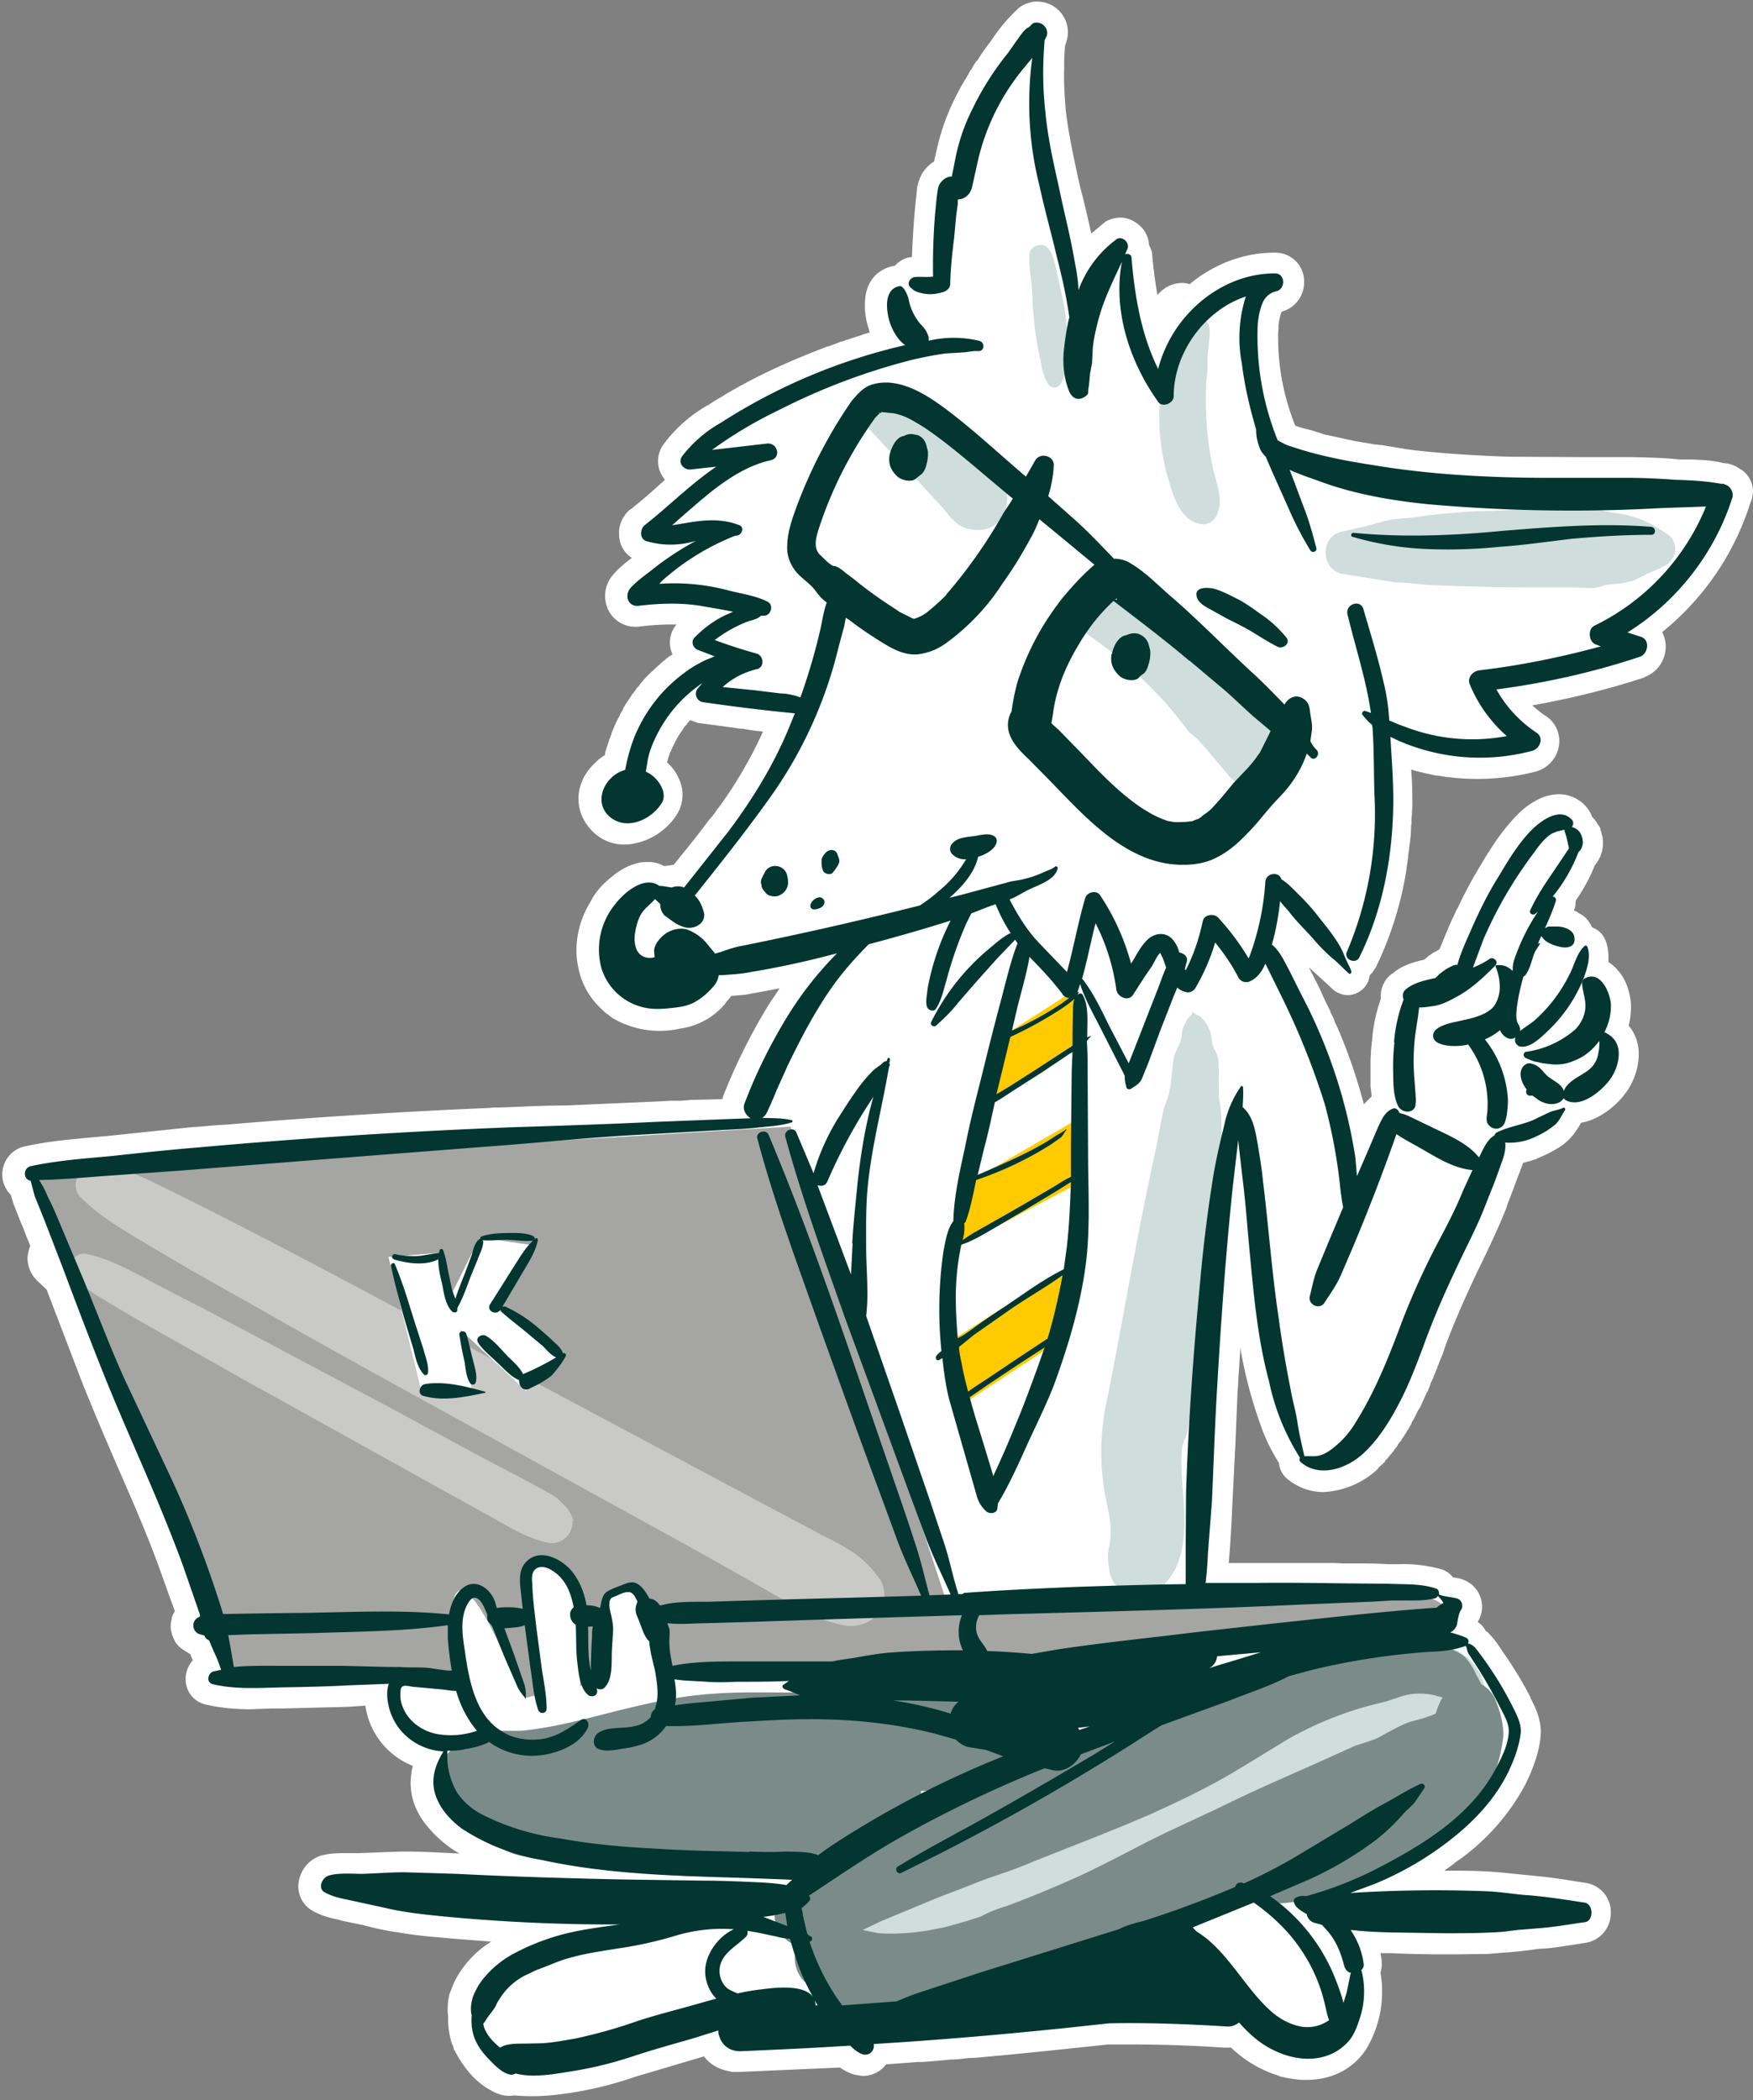 <svg xmlns="http://www.w3.org/2000/svg" width="440" height="527" fill="none"><rect width="100%" height="100%" fill="#808080" stroke="none"/><path fill="#fff" d="M436.9 117.8c-.6-.5-1.4-.9-2.2-1.2l-1-.3-1.1-.1c-2.7-.7-5.5-.8-8-.9h-2.8l-3.5-.3a216.5 216.5 0 0 0-13.7-.3h-7.1l-18.9-.1c-8.7-.3-16.3-.8-23.4-1.6l-2.3-.3-6-1-2-.2-.5-.1-4.2-.7-5.5-1.2h-.1l-.9-.2-1.3-.3-3.1-1-2.4-.6a32 32 0 0 1-1.8-.6 59.4 59.4 0 0 1-4.3-22v-1.2l.1-1.2v-.8c.3-2.3.7-3.2.8-3.4 3.7-1 6-4.5 5.6-8.3a7.2 7.2 0 0 0-7.2-6.5h-.2c-7.6 0-15 2.7-21.3 7.9-.6-.2-1.2-.3-1.9-.3a8 8 0 0 0-5.7 2.5l-.5.5c-.6-3.5-1-6.9-1.3-9.9 0-.6-.1-1.2-.4-1.7 0-.3-.3-.6-.4-1-.1-1.8-1-3.8-2.6-5a7.1 7.1 0 0 0-4.6-1.8c-1.3 0-2.6.4-3.7 1l-3.6 3a272.5 272.5 0 0 0-2.6-11l-.1-.3-.2-1-.1-.3c-1.3-6-2.7-12.3-3.4-18.3-.3-3.6-.5-7-.4-10.5v-2l.2-3.6.5-1.6a7.7 7.7 0 0 0-7.6-9.6c-.5 0-1 0-1.5.2-1.8.4-3 1.3-3.5 1.9a40.8 40.8 0 0 0-6.2 7.4l-.6.8c-1.2 1.6-2.2 3-3.1 4.5l-.2.1-.8 1.2-.3.6c-.4.6-.8 1.1-1 1.7l-.2.1v.2a58.6 58.6 0 0 0-6.5 14v.2l-.2.4-.4 1.5-.2.6v.2l-.2.8-.8 3.4v.3a8.9 8.9 0 0 0-3 3c-.6 1-1 2.2-1.3 3.5l-.2 2.2-.1.7a225.4 225.4 0 0 0-1 14.6c-1.7.1-3.2 1-4.3 2.2-3.5.5-7.5 3.2-7.5 9.6-.1 2.5.5 4.9.9 6l.3 1.2h-.3l-1.3.4-.5.2-1.3.4-.6.2-1.2.4-.7.2-1 .4h-.3l-1.2.5-.3.1-1.6.6h-.2c-9 3.4-17.2 7.1-24.4 11.3l-.2.1a68.4 68.4 0 0 0-2.1 1.3l-.4.2-1.2.7-1.8 1.2h-.1a36.1 36.1 0 0 0-11.2 10 7.1 7.1 0 0 0 .3 8.4l.2.3-2 1.8a138.4 138.4 0 0 1-6.6 5.6h-.1c-1.9 1.6-3 4-2.8 6.4 0 2.4 1.3 4.6 3.2 5.8a36 36 0 0 0-3.7 3.1l-1 1.1a8.1 8.1 0 0 0-1.3 8.7 7.6 7.6 0 0 0 8 4.3 69 69 0 0 1 9.2-.5 7 7 0 0 0-1 7.5l-.3.2-.3.2h-.1l-1 .8-.2.2-.3.2-.7.6-.3.3-.2.2a11 11 0 0 0-1 .9l-.2.2-.7.6-.4.4-.1.1-.7.7-.3.3-.1.1-.7.8-.3.4-.1.1-.6.8-.4.4-.2.3c0 .2-.2.3-.3.4l-.1.2-.2.2s0 .2-.2.2l-.6 1-.2.3-.7 1-.2.3-.7 1.2v.2l-.8 1.3v.2l-.8 1.4-1.3 3v.2l-.3.8-.1.3-.2.4-.1.5c-.4 1-.8 2.2-1 3.4-.9.5-1.7 1.2-2.4 1.9-5 4.6-5.6 11.4-1.5 16.3a11.3 11.3 0 0 0 11.5 3.9c4.2-.8 8.3-3.6 10.6-7.4a9.3 9.3 0 0 0 .4-8.8c-.7-1.6-1.7-3-3-4.1l.3-.9v-.2l.3-.7v-.2l.3-.7.2-.3c0-.2 0-.3.2-.4 0-.3.1-.5.3-.7v-.1c.6-1.2 1.2-2.4 2-3.5l1-1.5h.1l.5-.7.2-.2.4-.5 2 .7 9 1.2 1.2.2 1.3.1a37.6 37.6 0 0 0 4.3.6l.5.1a109 109 0 0 1-11 18.9l-.5.6c-.6 1-1.3 1.8-2 2.6-2.8 3.8-5.9 7.6-8.9 11.3l-2 .3h-.5c-1-.6-2.2-.9-3.3-1h-.9c-3 0-6.2 1.4-9.2 4-2 1.6-3.8 3.6-5 6-3.1 5-4.2 11-3.1 16.2a19 19 0 0 0 6 10.8l.4.4.1.1.7.6h.1l.6.5.1.1.3.2.6.4a23.3 23.3 0 0 0 16.7 2.5 17.9 17.9 0 0 0 11.2-6.1l.5-.7 1.2-1.4 3.5-.3 8.6-1.6-2.5 3.7a145 145 0 0 0-11.7 23.4v.1l-.2.6-3.6.1-4.3.1-2.2.2h-2.7l-3.7.2-23 1c-4.5 0-9.1.2-13.6.4l-2.7.1H124l-1 .1a1580.5 1580.5 0 0 0-66.2 4.2l-2 .1-5.7.5h-.6l-22 2.3-3.4.3c-5.5.5-11.1 1-16.6 2.2a7.2 7.2 0 0 0-3.8 12.2l.7 2.3 1.8 4.6.7 1.6.7 1.9 1 2.4c-.4 1-.6 2-.7 3a8 8 0 0 0 2.7 6l2.1 2 9 23.5c2.8 7 5.8 14 8.7 20.7 3.8 8.7 7.8 17.8 11 26.8l1 2.8.5 1.4 1 2.8 1 2.7a6.4 6.4 0 0 0-.8 1.7v.2l-.2 1a7.2 7.2 0 0 0 0 1.8l.2.8.1.4.4 1 .4.8.2.3c.5.7 1.2 1.3 2 1.8l1.6 1 .2.6.4.9a7.2 7.2 0 0 0-1.8 4.3v.5c0 3 2 5.6 5 6.3 4.2 1 8.4 1.2 11.2 1.2l5.5-.2h2.5l4.2-.1 8-.2h.6l2.9-.1h.6l4.6-.3a19.2 19.2 0 0 0 11.9 15.1l-.3 1.4v.3l-.1.6c-.6 4.9 1 9.5 4.6 13.5a29.2 29.2 0 0 0 7.5 6.2c-4.4-.2-9-.5-13.6-.5h-1l-5.5.2-5 .2h-3.5c-1.7 0-3.9 0-6 .6h-.1a8.2 8.2 0 0 0-5.4 5.6c-1 3.3.4 6.8 3.5 8.4 2.2 1.2 4.3 1.7 6.3 2.1l.6.2 3.3.7 2 .4c2.3.6 4.7 1.2 7.2 1.6l1.2.2h.1c3 .5 6.3 1 10.5 1.3l4.3.4h.1l9 .7a25.1 25.1 0 0 0-9.3 10.2l-1.2 3c-.2 1-.4 2-.4 3-.1 1 0 2 .1 2.7-.1 2 .2 4 .7 6l.3.9.2.4a42.7 42.7 0 0 0 .2.6v.3l.3.3v.1l.4.7c.8 1.5 3.7 6.5 8.4 9 1.6 1 3.3 1.5 4.8 1.5h.3l1-.1a53.5 53.5 0 0 0 10.8-.2 92.3 92.3 0 0 0 19.6-4.5l14.5-4.3.7-.2 2-.6c1.5 2 3.6 3.2 6.2 3.7h.1l.7.2h2l25.1-1.1c1.2.8 2.4 1.4 3.7 1.8l1.9.3h.2a7.2 7.2 0 0 0 5.8-2.9l8.1-.6h1.2l4.8-.4 2-.2c1.5 0 3-.2 4.7-.4h1.1c11.3-1 22.7-2.2 33.9-3.4h4.5c7.8 0 15.7.2 24.4.8h1.9a29.9 29.9 0 0 0 11.8 7l.4.2c2 .5 3.9.8 5.7.9h1c6.5 0 11.8-2.8 15-7.7a27.9 27.9 0 0 0 3.6-19.2 7 7 0 0 0 .3-2.5v-.6l-.3-1.8h2.9c3.2.2 6.5.2 9.8.3h6.5l6.4-.1h1.1l2.8-.2 1-.1c3-.2 6-.5 9.3-1h.2c2.9-.1 5.6-.6 8.3-1l3.2-.5a7.5 7.5 0 0 0 6.3-7.3 7.4 7.4 0 0 0-6.1-7.7c-3.9-.6-7.3-1.2-11-1.6l-11-1.1c-4.6-.4-9-.4-13-.4h-.7l2.5-1.8.2-.2 1.7-1.2a55.4 55.4 0 0 0 16-18.5c2.2-4.5 3.5-8.5 3.8-12.2.3-3.8-1.3-7-2.5-9.3v-.2a95.5 95.5 0 0 0-7-11.5c-1-1.6-2.3-3.5-4-5.1-.2 0-.3-.2-.3-.2a6 6 0 0 0-2-2.2l.1-.2a7.2 7.2 0 0 0-4-10.5c-.8-.3-1.6-.4-2.3-.5a6.2 6.2 0 0 0-2.8-2 35.8 35.8 0 0 0-11-1.3h-2.5c-3-.2-6-.2-9-.2H337l-2-.1h-26.6c.4-4.1.6-8.2.8-12.1l.2-4.3.7-13.8.5-12.2.2-2.9v-.7l.2-2.7.3-4.9v-.5a111.8 111.8 0 0 0 5.3 20c1.1 3.2 2.7 6.2 4.4 9a6 6 0 0 0 2.1 4c2.6 2.1 5.7 3.3 9.1 3.3a21.6 21.6 0 0 0 13.2-5.4l.2-.2.3-.3.1-.2.6-.6.3-.2.7-.7.1-.3.7-.7.1-.2.7-.8.1-.1.7-.9v-.1l.7-.8.1-.3.5-.7.3-.3.4-.7.3-.4.3-.5.4-.6.2-.4.5-.7.1-.3.5-.8v-.2l.6-1 .5-1 .5-1 .5-.8.3-.6.3-.7.1-.2.3-.7.7-1.5.2-.3.7-1.7v-.2l.8-1.7v-.1l.7-1.7.1-.2.6-1.6.1-.3.6-1.4.2-.5.6-1.8c2.1-5.7 4.7-11.7 8.4-19.5l.7-1.4c2.2-4.6 4.4-9.2 6.3-14l.3-1a233.6 233.6 0 0 0 2.6-6.9l.3-.7 1-2.7 1-.3.5-.1.4-.1.8-.3.5-.1.3-.2a35.7 35.7 0 0 0 5.7-2.9l1-.7.7-.6c1.6-1.4 2.6-3 3.2-4l.2-.3c0-.2.2-.3.3-.5 1.4-.2 2.7-.7 4.1-1.4a20.6 20.6 0 0 0 7.5-6.7c2-3 3-6.6 2.8-10a12 12 0 0 0-.7-3.2c-.5-1.2-1.1-2.3-1.8-3 .5-2.2.7-4.3.5-6.2-.4-3.1-1.5-5.9-3.3-7.8a9.3 9.3 0 0 0-2.3-2c.1-2.1-.1-4-.8-5.6a5.6 5.6 0 0 0-3.3-3.1c-.3-.8-.9-1.6-1.5-2.3l-.7-.6-.6-.4h-.1l-.6-.4a4 4 0 0 0-.6-.4h-.1c-.2 0-.2 0-.3-.2l.3-1 .1-1.4c1.8-2.6 3.5-5.6 4.8-8.9a8.6 8.6 0 0 0 1.9-7.2l-.2-.6c0-.4-.1-.7-.3-1v-.4a5.6 5.6 0 0 0-.7-1.1l-.3-.5-.3-.4c0-.2-.2-.3-.4-.5l-.3-.4h-.1a6 6 0 0 0-1.1-2.1 9 9 0 0 0-7.2-3.6 12 12 0 0 0-5.8 1.6 18.8 18.8 0 0 0-4.4 3.3l-.6.6-.1.1a54 54 0 0 0-6.6 8.7l-.5.7-.4.7-1.5 2.5a108 108 0 0 0-5.6 10.5l-.1.1-.7 1.5-.5 1-.7 1.6-2.5 6-1 .6c-.7.3-1.3.8-1.9 1.2l-.2.2-.7.6c-2.6.6-5.6 1.4-8 3.5h-.1l-.6.5a7 7 0 0 0-2.2 5.8l-.2.6c-.9 2.6-1.5 5.3-1.9 8.5v.4l-.1.6v.5l-.1.3v.3l-.2 2v.5l-.1 1.6v6.7l.3 2.5-2 2v-.1a135 135 0 0 0-5.6-16.8l-.5-1.2-.2-.4-.3-.8-.3-.6-.2-.4-.5-1.3-.8-1.6v-.2l-.5-1-.9-1.8-.1-.3-.3-.6-.8-1.8-.4-.8-.3-.6-2.1-4.1 1.1 1 5 4.6.5.4c1 .6 2 1 3.1 1a5.6 5.6 0 0 0 5.6-5l.6-.6.2-.3.7-1a87.4 87.4 0 0 0 7.7-24.5v-.2l.3-2v-.2l.1-.4.1-1.3.1-.5.1-.8.1-1 .1-.5.1-1 .1-.8v-.5l.1-1.4v-.6l.1-.5v-1.4l.1-.8v-.8l.1-.8v-2.4c0-2.4-.1-4.9-.3-7.3 2.3.7 4.4 1.1 6.2 1.5h.4l.6.1.6.1 1.3.2h.2a59.2 59.2 0 0 0 22-1.4 8 8 0 0 0 5.7-6c.7-3.1-.6-6.3-3.3-8-1.2-.8-2.3-1.7-3.3-2.6 9.5-1.7 19-4 28.1-7l.3-.2a8.1 8.1 0 0 0 4.2-11.2 67.8 67.8 0 0 0 22.1-32.3c1.5-3.3.4-6.7-2.3-8.5Z"/><path fill="#fff" d="m432.5 121.6-.5-.2c-3.2-.9-6.7-.7-9.9-1l-9-.5c-4.3-.2-8.7 0-13 0-8.8 0-17.6 0-26.4-.3a235.9 235.9 0 0 1-40.5-5l-7.8-2.1c-1.6-.5-3-1.1-4.5-1.8-3.3-9.3-6-18.8-5.2-29 .3-3.2 1-7.7 4.6-8.6 2.5-.5 2.4-4.5-.2-4.5-8 0-15.3 3.5-20.8 9-1-1.4-3.1-2-4.6-.5a25 25 0 0 0-5.9 11c-2.8-7.5-4-15.5-4.7-23.5-.1-.8-1-1-1.6-.8l.6-1.4c.5-1.5-1.3-3.3-2.7-2.4a27.6 27.6 0 0 0-9.5 12.6c-.3-8.2-3.1-16.6-4.8-24.3-1.3-5.7-2.6-11.4-3.4-17.3-.9-7-1-13.9-.4-20.9l.2-.4c.5-.7.4-2 0-2.6-3-4.2-8.2 4.5-9.8 6.7-1.9 2.6-3.7 5.1-5.4 7.9a56.4 56.4 0 0 0-8 20.9c-.1.5-.4 1.1-.4 1.7-.8 0-1.6.4-2.2.9-1.5 1.3-1.4 3.4-1.7 5.2l-.7 7.4a154 154 0 0 0-.1 11.6c-1.7.2-3.2 0-4.9.2-1.3 0-1.6 1.5-.9 2.4-.6.1-1 .4-1.5.8-.4-.7-1-1.2-1.5-1.1-4.6.4-3.2 7.6-2 10.4a12 12 0 0 0 3.3 4.4 148 148 0 0 0-46.3 19.5 32.4 32.4 0 0 0-9.7 8.4c-1.1 1.6.5 3.4 2.3 3.2l6.4-.7c-6.4 4.3-12 10-18 14.8-1.2 1-1.3 3.4.5 4 3.6 1.2 7 1 10.8.2l1.6-.3a68.3 68.3 0 0 0-9.5 6c-2.4 2-5 3.6-7 6-1.7 1.8-.5 4.7 2.2 4.3 5.2-.6 10.4-.8 15.6 0 2.5.4 5 1 7.6 1.6l-1.7.8a27.2 27.2 0 0 0-7.5 5.5c-1.1 1-.6 2.7.8 3.2 1.3.6 2.6 1 4 1.5a37.2 37.2 0 0 0-20.8 22.7c-.7 1.8-1.4 3.9-1.6 5.9-4.6 1.3-8 7-4.5 11.1 3.9 4.7 10 1.5 13.2-2.2 2.2-2.7 0-6.6-2.6-8l-.3-.2-.6-.3c.3-1.4.4-3 .9-4.3a33.7 33.7 0 0 1 13.3-17.8l-1.1 1.3c-1 1.2-.2 3.1 1.4 3.4l13.5 1.9c3 .3 6.3 1 9.5.8-1.5 3.7-3 7.4-4.8 11-6 12-14.6 22.3-23 32.7-1-.4-2.2-.5-3.3 0l-2.9-.2c-2.5-2-5.4-.4-7.7 1.1-5.5 3.7-7.3 10.2-7.3 16.7 0 4 2.8 8.1 6 10.4 4.5 3.2 10 2.8 15.2 1.7 3.3-.7 5-2.5 7.3-4.8.7-.7 1.2-1.7 1.4-2.7l6.3-.5 10.4-2 13-3A96.3 96.3 0 0 0 195 259c-3.4 5.6-6.3 11.5-8.6 17.7-.7 1.8.1 3.1 1.4 3.7a2434 2434 0 0 0-22.8 1c-13.1.6-26.2.9-39.3 1.4a1575 1575 0 0 0-99 7.2c-6.4.7-13 1.2-19.3 2.5-2.2.4-2.2 3.4-.2 3.7.5 1.7.9 3.4 1.5 5l2.7 6.8 2 5c-1.4 1.1-2 3-.3 4.5a38.4 38.4 0 0 0 3 2.6c3 8.3 6.2 16.5 9.5 24.7 6.4 16.2 14 31.8 20 48.2l4.2 12.3-1 .7c-1 .9-1 2.5 0 3.3.8.8 1.8 1 2.8 1 .5 1.5 1 2.9 1.7 4.2.7 1.4 1.1 2.9 1.7 4.3l-2 .5c-1.3.3-1.8 2.7-.1 3 5.7 1.4 11.8 1 17.7.9l15.6-.4 7.9-.4h3a13 13 0 0 0 .8 8.6 15 15 0 0 0 11.2 8.2l1.6.1c-10.3 16.6 13.6 25 25.6 27.5 16.4 3.4 33.3 3.8 50 4.2l10.8.4h1.3c-.4.5-.8.9-1.3 1.2-2.6-.4-5.5-.4-7.5-.5l-17.8-.5c-9.1-.1-18.3-.2-27.4-.5-9.7-.3-19.4-.5-29-1-5-.3-9.8-.6-14.7-.5l-10.5.3c-2.7 0-5.6-.2-8.2.5-1.8.5-3 3.3-1 4.3 2.4 1.2 4.9 1.6 7.4 2.1 3.4.8 7 1.8 10.4 2.3 5.3.9 10.5 1.5 15.7 1.9 9.3.7 18.5 1.3 27.9 1.6l12.4.1c-9.3 1.5-18.5 2.8-26.8 7.5a24.4 24.4 0 0 0-6.7 5.3c-1 1.3-2 2.6-2.6 4-1 2-1.1 3.7-.9 5.6a13 13 0 0 0 .9 6.4c1.4 3.4 5.4 8.5 9.4 9 .3 0 .6-.2.8-.3 1.7.4 3.5.4 5.4.3a81 81 0 0 0 11.1-1.3c7.1-1.3 13.8-3.8 20.7-5.9l13.6-4c0 .4 0 1 .2 1.4.8 2.6 3 3.9 5.7 3.8 9-.4 18-.8 27-1.4 1 1 2.2 1.8 3.4 2.1 1.8.5 3-.9 2.7-2.5 19.8-1.3 39.5-3 59.3-5.2 9.8-.2 19.7.2 29.6.8 1 0 2-.3 2.8-1 2.7 3 5.7 5.6 9.3 7.3 6 2.7 14.9 3 19-3.4 2.9-4.6 4-11.8 2.4-17.2 1.2-1.9.1-4.3-.7-6.2-.5-1.3-1.1-2.5-1.9-3.6l4.4.2c5.5.4 11 .5 16.5.5 5.2 0 10.5.2 15.7-.2 7.5-.5 15-1.5 22.4-2.6 2.3-.3 2.5-4.3 0-4.7-7.1-1.1-14.3-2-21.6-2.7-6-.5-12-.3-18-.4-5.8 0-11.5.1-17.3.5h-.8c8.7-2.8 17-7.5 24-13a51 51 0 0 0 14.5-16.7c1.6-3.2 3-6.8 3.4-10.3.2-2.4-1-4.7-2-6.7a88 88 0 0 0-6-10c-1.1-1.7-2.3-3.7-3.8-5-.5-.5-1-.6-1.5-.8.3-.4.2-1-.4-1.3-1.3-.6-2.6-1-4-1.4a3 3 0 0 0 1.7-2c.2-1.2.4-2.7 1-3.6.6-1 .3-2.5-1-2.9-1.5-.4-3-.4-4.5-1 0-.7-.2-1.3-.8-1.5-2.4-.8-4.9-.8-7.4-1l-8.1-.2a1791 1791 0 0 0-42.3-.1c1-7.3 1.2-14.7 1.6-22 .6-8.8.8-17.6 1.3-26.4 1-17.2 2.2-34.3 4-51.4l1.3-11.4.1.4 1.3 11.3 2.2 22.6c.8 7.7 1.8 15.3 3.4 22.9 1.7 8 4.5 15.4 8.6 22.5-.2.3-.2.8.2 1.1 4.6 3.9 11.3 1.7 15.3-2 4.4-4 7.5-9.2 10-14.4 2.4-4.7 4.3-9.6 6-14.5 2.6-6.8 5.5-13.3 8.7-19.9 2.4-5 4.9-10 6.8-15.1l3-7.6c.6-2 1.8-4.6 1.4-6.8 2.4.3 4.8-.2 7.1-1.2 1.3-.6 2.6-1.2 3.8-2 2-1.4 2.9-2.8 4-4.9.3-.3 0-.8-.4-.6l-1.2.5-.1-.7c.7-.6 1.2-1.4 1.5-2.4l.3.3c4.7 2.9 11-3 12.7-7.1a9 9 0 0 0 .4-6.3c-.5-1.7-1.6-2.5-3.2-3.2 1-2 1.6-4.3 1.6-6.5 0-3.3-1.7-7.3-5.4-7.4-.2 0-.5 0-.7.3l-.4-.4a11 11 0 0 0 .4-7.4c0-.3-.5-.3-.7 0a7 7 0 0 0-.6.8 7 7 0 0 0-1.6-3c-.3-1.8-2.5-2.7-4.1-2.8h-2.6l-.8.4c1-2.3 2.2-4.6 2.8-7 0-.5-.3-.9-.8-.9A39 39 0 0 0 396 214h.1c1.2-1 1.3-2.8.8-4.1-.4-1.2-1.3-2-2.5-2.3.4-.4.5-1 .2-1.6-2.7-3.2-7.1-.6-9.5 1.7a110 110 0 0 0-16 26c-1.2 2.6-2.6 5.5-3.4 8.5a2 2 0 0 0-1.1.2c-1.4.6-2.6 1.4-3.7 2.4l-.6.7c-2.6.5-5.4 1-7.3 2.7-.8.7-1.2 1.9-.8 2.8l-.7 1.8a61.6 61.6 0 0 0-2 17.7c.2 2.6.2 6.3 2.3 8.2l.6.4v.6l-1.2-.2-.5-1c-.2-.2-.6-.4-1-.4-3.5.7-5 6.9-6.3 9.8l-3 7c-.2-2.3-.4-4.7-.8-7.1-1.6-9.7-4.6-19-8.4-28-1.5-3.7-3.2-7.3-5-10.9-.9-1.8-1.8-3.7-2.8-5.4-1.1-2.2-2.3-4.9-4.3-6.4l.1-.5c1-3.4 1.5-6.8 1.9-10.3 2.2 2.8 4.8 5.3 7 7.8 3.3 3.6 6.6 7 10.2 10.1.4.3.8 0 .7-.4-.3-1.2-.7-2.4-1.2-3.5h.2c.5 1 2.4 1.3 3 0a88.7 88.7 0 0 0 8.5-37.6c.1-5.9-.4-11.7-.7-17.5a51.9 51.9 0 0 0 35.6 3.4c2-.6 2.9-3.3 1-4.6a31.5 31.5 0 0 1-10.1-10.8c12.2-1.6 24.3-4.4 36-8.2 2.1-.6 2.7-4.2.4-5l-3.5-1.2c12.5-7.7 22-20 26.4-34 .6-2-.7-3.1-2.2-3.2Z"/><path fill="#CFDDDC" d="M210 493.9c7.9 4.8 18.3 1.5 26.3-1.4 2.2-.8 4.5-1.7 6.7-2.7 2.7-1.2 5.5-2.2 8.3-3.6l6.6-3.6c7.7-4.2 15.1-9 22.7-13.5l-2.8 1.6c15.6-9.2 31.9-17.2 49-23.3l-3.2 1.1c12.7-4.5 25.9-8.1 39.2-10.7 6.5-1.3 11.4-8.5 9.7-15-1.8-6.8-8-11-15-9.8l-2 .4-3 .6a185.9 185.9 0 0 0-18.7 4.7 293 293 0 0 0-26.5 9.2c-17 6.7-32.5 15.5-48 25l-23.2 14.3 2.7-1.6c-2.7 1.5-4.7 2.9-7.3 4.5l2.5-1.5-3.3 2 2.5-1.5-3.8 2 2.5-1.3a306 306 0 0 1-9.8 4.8 94 94 0 0 0-7.7 4c-1 .6-1.9 1-2.8 1.7-2 1.4-2.6 2.7-4 4.8-2 3-.4 7 2.4 8.8Z"/><path fill="#7B8B8A" d="M225.6 443c-5.8-1.6-10.8 1.5-15.4 4l2.4-1.4c-6.3 2.7-13.7 2.5-20.7 2.6a324.8 324.8 0 0 1-58.1-5.2 11.5 11.5 0 0 0-12.6 10.2c-.2 3 .4 6 2.4 8.3 2 2.5 4.6 3.7 7.8 4.3a259.1 259.1 0 0 0 60.5 4.9c4.2-.2 8.4-.5 12.5-1 6-.6 11.6-2.5 16.8-5.5l-2.4 1.3c5.9-3.2 12.5-7.5 12.4-15.2-.1-3.3-2.3-6.3-5.6-7.2Zm139.7-20.7c-3.3 2.1-5.1 7.2-5.8 11.1l-.1 1-.1.5-.9 2.6-1 1.9.4-.6-.5.8c-.5.8-1.1 1.7-1.8 2.4-1.2 1.5 1-.8-.4.5l-1.4 1.3-2.3 2c1.2-1-.3 0-.6.3l-1.5 1a61 61 0 0 1-3.4 1.8c-.5.3-1 .7-1.6.8 2.4-.7.4-.2-.2 0l-3.6 1.5-7.4 2.6-7.2 2.7c-3.4 1.3-6.9 2.3-9.8 4.6a9.4 9.4 0 0 0-3.1 9.8c.8 3.2 4 6.7 7.6 6.7 5.2 0 9.5-1.8 14.1-3.5l7.2-2.6c5.6-2.1 11.1-4.4 16.2-7.5 5-3 9.5-6.9 13-11.6 1.8-2.4 3.3-5 4.2-7.8 1-3.1 1.6-5.4 2-8.7.2-3.3-.8-6.5-2-9.5a7.7 7.7 0 0 0-6.3-4.6c-1.3 0-2.6-.2-3.7.5Z"/><path fill="#7B8B8A" d="M369.1 427.5c-1 .7-2 .3-3 .5l-3 .9 1.9-.3c-1.1 0-2 .1-3 .6-2.4 1.3-4.8 2-7.5 2.7-1.6.4-3.2 1.3-4.7 2l-3.6 2c-2 1-4.3 1.5-6.4 2.3l-4.4 2c-8.8 4-17.6 7.7-26.3 11.9-7.1 3.5-14.3 6.6-21.4 10.2-5.6 2.9-11.1 5.8-16.9 8.5-6.7 3-13.4 5.8-20.4 8.3l2.8-1-2.2.7a32 32 0 0 0-4.6 2l-.8.3c-2.4.8-6.5 2-9 2.6l-2.1.4a54.6 54.6 0 0 1-14 1l-3.4-.7c-1.5-.3-3.2-1.1-4.5-1.3-1.8-.2-3.7-.2-5.5 0a8.3 8.3 0 0 0-2.8 15.8c1.5.7 2 2.1 3.3 2.9 1.5 1 3.8 1.4 5.6 1.8 3.5 1 7 1.5 10.8 1.8 8.6.6 17.2-.5 25.5-2.6 2.2-.5 4.6-.7 6.8-1.5 2.8-.9 5.5-2 8.3-3 7-2.8 13.8-6.1 20.5-9.5l-2.6 1.3c7.3-3.7 14.6-7.4 21.5-11.7l-2.4 1.5 12.9-7.7-2.4 1.4c11.3-6.6 22.7-13 33.4-20.7 2.8-2 5.2-4.5 8.1-6.4l4.7-3c1.1-.7 2-1.3 3-2.3.7-.8 1-1.8 1.8-2.5 1.3-1.4 3.2-2.5 4.2-4.1.6-1 1.2-2.3 1.6-3.4.3-1.2-.2-2.5.3-3.7Z"/><path fill="#7B8B8A" d="M369 435.4c.7-1.5 2.2-2.3 2.8-4 1-2.2 1.1-4.3.6-6.5-.2-1.2-.6-2.3-1.1-3.3l-.8-1.4c-.3-.4-.3-.4 0 0a15 15 0 0 0-2.8-4.4c-2.3-2-6.2-3-9-3.4-2.8-.4-5.6-.6-8.4-.6h-.8c-1.9-.5-3.9-.5-5.8 0a85.5 85.5 0 0 0-7 .8c-5 .8-10 1.6-14.8 3.3-5.5 1.9-10.7 4.4-15.9 7.1l2.5-1.2a684 684 0 0 1-23.6 10.9c-5.9 2.5-12 4.7-18 7-6.4 2.3-12.7 4.8-19 7.3-1.5.5-3 1-4.4 1.7-2.2.9-4.2 2.2-6.4 3.2-4.3 1.9-8.5 4-12.7 6-4.3 2-8.3 4.2-12.4 6.4l-4.8 2.6c-2.1 1.1-4.4 2.1-6.3 3.5-2 1.3-3.2 2.9-4.5 4.7-2 2.7-2.7 5.9-1.1 9 1.4 2.9 4.5 4.7 7.8 4.5 6.6-.5 12.2-3.8 18-6.5l11.8-4.9c3.8-1.6 7.7-3 11.5-4.5 4-1.7 8.2-2.8 12.3-4.5 10.3-4.2 20.8-8.1 31-12.5 9-4 17.7-8.2 26-13.5l-2.4 1.5 11.8-7.2a87.5 87.5 0 0 1 23.8-9.3c2.9-.7 5.5-2.1 8.5-2.2a15.9 15.9 0 0 1 4.7.4c1.7.5 3.4.8 5 1.5l-2.1-1.4a9 9 0 0 1 2.1 3l2 3.8c.6 1.2 1.5 1.6 1.7 3 0 .2.2.3.2.1Z"/><path fill="#7B8B8A" d="M255.4 428.1c-6.2-5.4-15.7-4-23.2-3.7l-10.8.3h-23.1c-6.4 0-12.8-.2-19.2.3-8.3.5-16.1 2.3-24.2 4.3-8 2-16.1 4.3-24.4 5l3.4-.2a50 50 0 0 1-5.3.2H125c-2 .1-3.5.7-5.2 1.3a19 19 0 0 0-6.4 3.4c-1.6 1.2-2.4 3.6-2.7 5.4-.3 2.2 0 4.2 1 6.2 5.9 11.1 19.5 9.4 29.1 8 4.6-.8 9.2-1.8 13.7-3 8.7-2.2 17.4-4.8 26.4-5.6l-3.3.3c6.1-.5 12.4-.2 18.6-.2 8 0 16.1-.2 24.2-.5l-3.4.1c9.4-.2 18.9 0 28.1-1.5l-3.2.5c3-.4 7.2-.8 10.1-2.3 2.1-1 3.7-2.6 5-4.5a10.1 10.1 0 0 0-1.5-13.8Z"/><path fill="#A5A5A4" d="m7 294.2 51 128.9 56.8-1s-3.7-23.5 1-23c4.6.4 12.4 20.2 12.4 20.2l3.9 6.7 3.8-1-2.8-28.8s1.9-8.7 7.7-1c5.7 7.7 4.8 28 4.8 28l5.7-4.9s-1.9-17.3 3.9-19.2c5.8-2 7.5 10.1 10.6 15.3l3 5.3 77.7-3.4 117.3-9.6s2-7.6-16.3-6.7c-18.3 1-109.6 2.9-109.6 2.9l-39.5-120.2L7.1 294.2Z"/><path fill="#fff" d="M20.2 300.4c4.7 4.7 10.3 8 16 11.4l11 6.5 19.5 11c11.9 6.8 23.8 13.4 35.8 20l70.9 39a7405 7405 0 0 1 17.4 9.8c6.8 3.8 13.6 8.4 21.3 9.8 3.7.6 7.8-1.1 9.3-4.8.8-1.9.7-3.9 0-5.8-.4-1-1-1.7-1.7-2.5a23.7 23.7 0 0 0-5.2-5c-2.8-2-5.9-3.4-8.9-5l-16.2-8.6-71.8-38.3c-25.1-13.4-50.2-27-75.8-39.6-5.4-2.7-10.9-5.3-16.8-6.5-4.3-.9-8 5.4-4.8 8.6ZM19 320.9c2.5 2.7 6 4.5 9 6.4l6.8 4 11.5 6.5c7.2 4 14.4 8.2 21.6 12.1l43.2 24 12.3 6.8c4.5 2.5 8.9 5.3 14 6.4 2.5.6 5.2-1 6-3.4.4-1.1.4-2.2 0-3.3-.1-.5-.3-.9-.6-1.3a5.2 5.2 0 0 0-2-1.9c3 4.5 3.9 6 2.7 3.2-.6-1.5-2.2-3.1-3.4-4.2-1.1-1-2.6-1.7-4-2.5l-5-2.7-10.5-5.5L97.5 353l-45-23.9-12.8-6.6c-5.7-3-12-6.7-18.2-7.9-1.5-.2-3.1.8-3.6 2.2-.6 1.7.1 3 1.2 4Z" opacity=".4"/><path fill="#fff" d="M97.5 315.4 106 350l12.5-1-2.9-15.3L132 349l8.6-8.6-15.4-11.6 8.7-16.3-13.5-2-6.7 13.5-3.8-9.6-12.5 1Z"/><path fill="#FFCB00" d="m270.5 248-21.2 13.5-2.8 17.3 24-16.3V248Zm0 32.8L242.6 297l-4.8 17.3 32.7-17.3v-16.3Zm0 35.5L237 337.5l3.8 15.4 25-16.4 4.8-20.2Z"/><path fill="#CFDDDC" d="m299.3 253.9-.1.6-1.1 1.1-1 2c-.3.7-.4 1.2-.4 1.9 0-1.1-.1.4-.2 1-.3 1.7-1.5 3.1-1.9 5-.5 3.3-.5 6.7-1.5 10-.4 1.2-1 2.4-1.2 3.7l-.5 2.3-1.2 6.5c-1.1 4.7-2 9.5-3 14.2-2.4 12-4.6 24-6.8 36l-2.7 13.9.6-2.8a60.9 60.9 0 0 0-.3 28.8c.5 2.7 1 5.1.7 7.9 0 .7-.2 1.3-.3 2-.5 2-.3 3.8 0 5.9.8 5.3 6.8 9 11.6 5.6 9.6-6.8 7.1-20 6.6-30 0-1.5-.2-3.1 0-4.8 0-1.3.2-2.1.7-3.3l.4-1c.5-1.5.7-3.5 1-5.1l-.5 2.8c1.7-9 3.3-18 4.6-27.2 1-6.8 1.8-13.5 2.4-20.4l.8-10.3c.2-3.2.5-6.2.4-9.4l.2-6.1c0-3.4 0-5.6-.6-9-.2-1.7 0-3.6-.1-5.4V269c0 3.4 0-2.5-.1-3.2-.2-1.3-.8-2-1.3-3.2-.3-.8-.3-1.7-.5-2.5a8 8 0 0 0-1.7-3.9 2174 2174 0 0 1-1-1.1c-.3-.3-1.1-.5-1.2-.6.1.1-.6-.4-.6-.6 0-.2-.3-.1-.2 0Z"/><path fill="#033631" d="M53.2 411.7c2.8 0 3.1-4.3.3-4.3-2.8 0-3.2 4.3-.3 4.3Z"/><path fill="#033631" d="M53.6 411.7c2.8 0 3.1-4.3.3-4.3-2.8 0-3.1 4.3-.3 4.3Zm119.7 81c.1 0 .1 0 0 0Z"/><path fill="#CFDDDC" d="M266.1 153.3c.9.4 1.4 1 1.8 2 .5.6 1.2 1.2 1.9 1.7 3.4 2.2 6.7 4.7 10 7.2 2.1 1.6 4.1 3.4 6 5.3 2.7 2.7 5.5 5.3 7.9 8.2l3 3.7 1.8 2.3 2 1.7-.2-.2c2.8 3 5.4 6.2 8 9.3 2.8 3.2 7.6 5 11.4 2a8.3 8.3 0 0 0 2-11.3l-5.5-9.2c-1.4-2-2.3-4.2-3.9-6-2.2-2.8-4.7-5.4-7.2-8a53.2 53.2 0 0 0-18.7-12.1c-1.8-.7-3.7-1.1-5.6-1.6-2.3-.6-4-.5-6.2 0l3-.2c-2-.2-4-.9-6-.6-1.4.2-2.4.9-3.4 1.6l1.8-.7c-1.4.3-2.3.5-3.4 1.4-1 1-1.2 2.2-.5 3.5Zm-50.9-48.4c.6.2 1 .6 1.3 1l10.2 10.9 3 3.1 3.7 4c1.3 1.6 2.9 3 4.1 4.6 1.8 2.3 3.6 4.1 6.7 4.4 3 .4 5.8-.5 7.4-3.3a9.2 9.2 0 0 0 .2-8.8l-2-4.2-2-3.4a36 36 0 0 0-14-10.7l-3.8-1c-1.8-.6-3.6-.4-5.5-.7a9 9 0 0 0-3.4 0l-1.7.4c-1.2.1-2.1.2-3.2 1l1.6-.6h-1.5c-1.6.2-2.7 2.4-1 3.3ZM337 144l13 2.1 2 .1c2.3.1 4.6.5 7 .6a686.5 686.5 0 0 0 23 .6h13.1l2.6.1c1.8.2 3.5 0 5.2-.7l4.7-.5 2.4-.6 3.2-1.6a79 79 0 0 0 4.4-2c3.6-1.7 4-6.7.2-8.5a27.3 27.3 0 0 0-10.5-4.6c-2.3-.3-4.7-.7-7-1.4-2.4-.2-5.2 0-7.7 0h-4.9l-13.5.6c-4.3 0-8.5.4-12.8.8-2.4.2-4.7.6-7.1.9-1.9.2-3.8.2-5.6.6-2 .4-3.8 1-5.7 1.5l-6.6 1.5c-5.2 1.5-4.7 9.5.5 10.5Zm-31.7-14.6c2.1-3.7-.2-8.7-1-12.6a82.3 82.3 0 0 1-1.6-19.4c0-1.8.4-3.7.4-5.5 0-2 0-2.9.3-5 .1-1.5.3-3 .2-4.5-.3-2.5-3.2-4.4-5.3-2.3-2.3 2.3-4 6.3-5.2 9.3l-1 3.3-.8 5.7a55.3 55.3 0 0 0 1.8 21.3c1.3 4.4 3 11 8.3 11.8 1.7.3 3.1-.6 4-2.1Zm-39.1-33c1.5-2.6 1.5-5.8 1.6-8.7.1-2.8 0-5.4-.3-8.2-.3-2.9-1-5.5-1.6-8.2-.6-2.7-1-5.5-2.1-8-.6-1.1-1.5-1.9-2.8-1.8-1.2 0-2.5 1-2.6 2.2-.2 2.8.3 5.5.6 8.3.2 2.2.1 4.5.4 6.7l.3 3.2a83 83 0 0 0 1.2 7.3c.5 2.4.8 5 2.2 7.2.7 1 2.4 1.2 3 0Z"/><path fill="#033631" d="m101.7 331.6 2 6.7c.6 2.2 1 4.8 2.7 6.6.3.3.9.2 1-.3.3-2-.6-4-1.1-6l-2.1-6.5c-1.6-5-3-10-5.1-14.9-.2-.5-1-.2-1 .4 1 4.7 2.3 9.4 3.6 14ZM98.8 316c3.3 1 7.9 1.7 11.2 0 0 2.1.5 4.3 1 6.3.4 2.1.8 5.2 2.5 6.8.4.4 1.3.3 1.3-.4v-.5c1.4-2.5 2.3-5.1 3.3-7.8l1.8-4.4c.5-1.4 1.3-2.8 1.4-4.3 0-.2 0-.3-.2-.5 2 .2 4-.1 6-.1 2.2 0 4.5.5 6.7.2-2 1.8-3.5 4.5-5 6.8l-5.8 9.2c-1 1.6 1.6 3 2.6 1.3l.2.4c2.1 2.1 4.6 3.8 6.9 5.8l3.6 3c1 1 2 2.3 3.3 2.8a67.3 67.3 0 0 1-8.3 4.2c-.9-1.8-2.7-3.3-4-4.6-1.6-1.7-3.4-3.9-5.3-5-1-.6-2.8.4-2 1.7 1.2 1.9 3.2 3.4 4.8 5 1.6 1.4 3.4 3.6 5.5 4.4-.1 1.4 1 2.9 2.5 2.2l1-.5 1.6-.8c1-.6 2-1.2 3-2 1.4-1.5 2.6-3.1 3.6-4.9.2-.4-.2-1-.6-.7h-.1c-.4-1.4-1.7-2.3-2.8-3.4a88 88 0 0 0-3.4-3 34.7 34.7 0 0 0-8.4-5.4l-.6.1 4.9-8.3c1.5-2.6 3.5-5.5 4-8.5 0-.3-.3-.5-.5-.4l-.4.3c.2-.2.1-.6-.2-.8-2.1-1-5-.8-7.3-.8-2 .1-4.2.2-6 1-.1.2-.2.3-.1.4-.2 0-.3.2-.4.3-1 1-1.3 2.4-1.7 3.8l-1.7 4.6c-.8 2-1.7 4.2-2.4 6.4a23.1 23.1 0 0 1-1.4-5c-.6-2.4-.8-4.8-1.6-7-.1-.7-1-.6-1 0l-.1.5c-2 .2-3.8.7-5.8.8-1.8 0-3.5-.1-5.2-.5-.8-.1-1.1 1-.4 1.2Z"/><path fill="#033631" d="M118.1 347.2c.4.4 1.1.3 1.3-.3.5-1.8-.3-3.9-.7-5.7-.6-2.2-1-4.4-1.7-6.6-.3-.8-1.8-.7-1.7.3a88 88 0 0 0 1.3 6.8c.3 1.8.4 4 1.5 5.5Zm3.6 2c-4.8-1.3-10-2.7-15-1.9-1.5.3-2 2.7-.3 3 5 1.4 10.4.2 15.3-.8.2 0 .2-.3 0-.3Z"/><path fill="#033631" d="M397.6 477.4c-4.5-.7-9-1.4-13.5-1.8-3.4-.2-6.8-.8-10.2-1a337.8 337.8 0 0 0-35 .4l6.2-2.3c7-2.9 13.5-6.7 19.4-11.4 5.7-4.5 10.8-10 14-16.5 1.5-3.1 2.8-6.5 3.2-10 .2-2.3-1-4.5-2-6.5a87.2 87.2 0 0 0-9-14.3 4 4 0 0 0-1.8-1.5c-.2 0-.3 0-.4-.2.2-.4.1-1-.4-1.3-1.3-.6-2.7-1-4.1-1.4a3 3 0 0 0 1.7-2c.2-1 .4-2.8 1-3.6.7-1 .2-2.6-1-2.9-1.4-.4-3-.4-4.5-1 0-.7-.1-1.3-.8-1.5-3.8-1.3-8.1-1-12.1-1.2l-11.3-.1c-7.3-.1-14.7-.2-22-.1h-12.4c.3-2.5.5-5 .6-7.6l1-13c.4-9 .7-17.9 1.2-26.7 1-17.4 2.2-34.6 4-51.9l1.4-12 .1 1.2 1 8.7c.7 5.5 1.1 11 1.6 16.5 1.1 11.4 2 23 5 34.1a57.8 57.8 0 0 0 7.8 19.3c-.2.3-.2.8.2 1.1 4.8 4.1 11.8 1.5 15.8-2.3 4.3-4 7.3-9.3 9.9-14.5 2.2-4.6 4-9.4 5.8-14.3 2.5-6.7 5.4-13.1 8.5-19.6 2.4-5 4.9-9.8 6.8-15 1.1-2.7 2.2-5.4 3.1-8.1.7-1.9 1.7-4.3 1.4-6.4a15 15 0 0 0 7.9-1.6c1.6-.7 3-1.6 4.4-2.7 1.3-1 1.8-2.5 2.7-3.8.2-.3 0-.8-.5-.6-1 .5-2.3.6-3.4 1.1l-4.2 2c-2.9 1.2-6 1.6-8.9 3-.3.1-.6.5-.7.8-1.8 1-2.8 3.4-3.7 5.2 0 0 0 .2-.2.3-2.9-3.6-7.6-5.5-11.7-7.5l-5.4-2.6a11 11 0 0 0-2.8-1l-.4-.7c-.2-.3-.7-.5-1-.5-2.2.6-3.1 2.8-4 4.7a1070.8 1070.8 0 0 1-5.3 12.3l-.4-4.6a130 130 0 0 0-13.5-40.8l-3.1-6.2c-1.1-2-2.4-5-4.4-6.5l.1-.2c1-3.5 1.6-7 2-10.7.7 1 1.5 1.8 2.2 2.6 1.7 2.3 3.8 4.3 5.7 6.4 1.7 2 3.4 3.8 5.4 5.5 1.4 1.1 2.6 2.5 4 3.7.2.2.6 0 .6-.5-.3-1-.8-1.8-1.2-2.7-.6-1.3-1-2.5-1.7-3.7-1.4-2.4-3.2-4.7-5-6.9a50.6 50.6 0 0 0-5.4-6.1c-1.3-1.3-2.7-2.8-4.3-3.8-.5-2-3.9-1.6-4 .7a66.7 66.7 0 0 1-3.9 18.5l-.3.7a60 60 0 0 0-7.7-10.3c-1-1-3.4-.8-3.8.9-.9 4.3-2.3 8.5-4.3 12.4l-.2-.4.5-1.9c.3-1.2-.8-2-1.9-2.2a8 8 0 0 0-1.7-3.3c-1.8-2-4.6-1.6-6.4.2-1.3 1.3-2.3 3-3.2 4.6l-.8 1.3a58.4 58.4 0 0 0-7.8-17.2c-.9-1.3-3.2-.8-3.7.7-1.8 6.1-2.9 12.4-4.6 18.6l-7.2-7.5c-3-3.2-5.2-6.9-7.2-10.7l.5-.2c1.4-.6 2.6-1.4 4-2.1 2.5-1.3 7-2.5 7.6-5.6 0-.2-.3-.5-.6-.4-.8.7-1.9 1-2.8 1.4a26 26 0 0 1-5.2 1.8c-1.5.4-2.9.4-4.3.9L247 223a333 333 0 0 1-8.7 2.3c3.1-2.7 6.3-6.2 7.2-10.3 1.9-.6 4.5-1.9 4.7-4 0-.5-.3-1-.7-1.2-1.4-.9-3.5-.2-5 0-2 .3-4.3.3-5.6 2-.5.6-.6 1.7 0 2.4 1 1.1 2.3 1.5 3.6 1.4a29.8 29.8 0 0 1-7 8.1c-1.4 1.3-3 2.4-4.6 3.5a937.8 937.8 0 0 1-43 9.8c-1.4.3-2.8.5-4 .9-1.3.3-2.5.9-3.8 1.2l-.6.2-.4-.5-1.4-1.7a11.8 11.8 0 0 0-4.6-3.6c-1.9-.9-4.1-.4-5.8.6-1.5 1-3.3 3-3.1 4.8l.1 1.3c-1.6.4-3.4.1-4.4-1.7-.5-1-.7-2.4-.6-3.6.2-1.8.7-4 1.6-5.5.9-1.5 2.4-2.5 3.5-3.8l1.3 1.2c0 1.2.5 2.6 1.5 3.2 1.8 1.3 2.8 2.2 4.8 2.7 2.3.6 5.5-1.1 4.6-4-.5-1.8-1.2-3-2.2-4 6.4-8 12.9-16.2 18.9-24.6a108.5 108.5 0 0 0 17.2-37.8l1.4-5.2.4-2.1.9.6c3 2.3 6.3 4.5 9.7 6.5 2.3 1.3 4.7 2.3 7.4 2.1a15 15 0 0 0 7-2.7 55.9 55.9 0 0 0 14.4-15.2c2.6-3.6 4.9-7.4 7-11.3.9-1.5 1.5-3.1 2.2-4.7l5.1 4.2 8.7 7.2a66 66 0 0 0-19.3 29.4 52.9 52.9 0 0 0-1.4 6.7l-.1.7-.4.8c-1.8 4.7 1.5 8.2 4.7 11.2l6.2 6.3c8.7 9 19 20.3 32.6 20.2 3 0 6-.5 8.7-2 2.9-1.5 5.2-3.6 7.5-6 2-2 3.7-4.2 5.5-6.3 1.8-2.1 3.9-4 5.5-6.3 1.6-2.2 2.9-4.7 3.8-7.3l1 1c1 1 2.5-.8 1.5-1.9a8.3 8.3 0 0 1-1.6-2.2l.4-2.9c.1-1.3-.2-2.6-.4-3.9-.2-1.4-.2-2.7-1.5-3.7-2-1.5-4-.5-5 1.3-2.8-2.9-5.5-5.7-8.5-8.4-6.6-6.1-12.8-12.5-19.6-18.4-3.3-2.8-6.6-6.3-10.3-8.5-1.5-1-3-1.3-4.4-1.3l-2.8-2.9c-2.2-2.3-4.4-4.5-6.7-6.6l-7-6.2a31 31 0 0 0 1.4-7.7c.1-2.5-3.5-3.4-4.7-1.2l-2.3 4c-6-5.1-11.7-10.4-17.8-15.2-5.5-4.3-13.2-10-20.5-8-2.4.6-4 2.5-5.5 4.3A120.3 120.3 0 0 0 200 127c-1.1 3-2.3 6.3-2.4 9.7-.2 2.6.7 5 2.4 7 1.2 1.3 2.6 2.3 3.8 3.5 1 1 1.7 2.4 3 3.4l.7.6c-.9 2.5-1.2 5.3-1.8 7.6a150.7 150.7 0 0 1-4.8 16.2c-1.6-.6-3.5-1-5-1l-6.5-.8-8-.8c2.4-2.2 5.3-3.7 8.6-4.5 2-.5 1.7-3.4-.1-3.9-3.6-1-7-2.1-10.5-3.4a33.8 33.8 0 0 1 7.9-4.5c1.2-.5 2.7-.6 3.7-1.6h1c1.6-.3 2.2-2.7.7-3.5-2.9-1.5-6.5-2-9.7-2.8a52.8 52.8 0 0 0-17.5-1.7l.5-.6a61.4 61.4 0 0 1 18.6-11.5c1.4.2 2.5-2 1-2.6-4-1.6-8-1.4-12-.8l-4.9.8c3.4-3 6.8-6 10.3-8.8 4.3-3.3 9-6.3 14.4-7.5 2.8-.6 1.8-4.5-.9-4.2l-13.8 1.6a107.9 107.9 0 0 1 16.8-10 161 161 0 0 1 33-12.5c2.9-.7 5.9-1.3 8.8-1.7l4.8-.3c1.1-.1 2.2-.4 3.4-.3 1.7.1 1.8-2.3.2-2.6a27.4 27.4 0 0 0-12.6 0v-.9a7 7 0 0 0-2-3.2 13.8 13.8 0 0 1-3.1-6.6c-.2-.7-1.2-3.2-2.2-3-4 .7-3.4 6-2.5 9 .7 2.1 2 4.5 3.9 5.8a145.8 145.8 0 0 0-46.3 19.5 32 32 0 0 0-9.7 8.4c-1.2 1.7.5 3.5 2.2 3.3l6.4-.7c-6.4 4.3-12 10-18 14.7-1.2 1-1.3 3.5.5 4a21.5 21.5 0 0 0 12.4-.1 75.6 75.6 0 0 0-9.8 6.3c-2.3 1.9-4.7 3.4-6.7 5.6-1.6 2-.4 4.8 2.2 4.4 5.1-.6 10.2-.8 15.3 0l6.3 1.1 2 .4-1.8.8c-3 1.4-5.5 3.3-7.8 5.6-1.1 1-.5 2.7.8 3.2l4.2 1.6-2.5 1c-1.7.9-3.4 1.8-4.8 2.9a37.3 37.3 0 0 0-13.2 17.2c-.7 2-1.3 4-1.7 6l-.3 1.4c-5 1.3-8.3 8-3.8 11.8 4.2 3.5 10.4.7 13-3.5 1.6-2.6-1-6.3-3.3-7.5l-.7-.4c.3-1.7.5-3.4 1-5a34.1 34.1 0 0 1 13.2-17.2l-1.2 1.4c-1 1.3-.2 3.2 1.4 3.4a497 497 0 0 0 23 2.8l-1.5 3.7c-3.9 9.4-9.2 18-15.3 26.1l-11 13.9c-1-.4-2.1-.4-3.1 0-.8-.1-2-.4-3.1-.4-3.7-2.7-8.8 1.6-11.1 4.6a17.9 17.9 0 0 0-3.4 16.2 14.5 14.5 0 0 0 12.5 10c2 .2 4.9-.1 6.9-.4a12 12 0 0 0 3.5-1c2-1 3.6-2.4 5-4 .8-.8 1.3-1.8 1.5-3h.8c2.5-.2 4.9-.3 7.3-.8a224.2 224.2 0 0 0 21.6-4.7 87.7 87.7 0 0 0-12 15.1 133 133 0 0 0-9.6 18.5l-1.6 4c-.6 1.5.2 3 1.5 3.8l-5.6.2-18 .7c-12.5.6-25 1-37.4 1.4a1553 1553 0 0 0-77.4 5c-7.4.6-14.8 1.4-22.2 2.2-6.6.6-13.4 1.1-20 2.5-2 .4-2.1 3.3-.1 3.7l1 3.8 2.5 6.2 4.7 12.2c3.1 8.3 6.3 16.7 9.6 25 6.5 16.4 14.2 32.3 20.3 49l4.4 12.7v.4l-.5.3c-1.6.8-1.5 3.2 0 4 .8.3 1.5.5 2.3.6l1.7 4c.7 1.4 1.3 3 1.8 4.5l-1.9.4c-1.4.4-2 2.7-.2 3.2 5.7 1.4 12 .9 17.8.8 5.4-.1 10.8-.2 16.2-.5l10.2-.4c-1 2.7 0 6.6 1 8.6 2 4.3 6.2 7.4 11 8.2l1.7.2c-2.3 3.7-3.4 7.6-1.7 11.7 1.3 3.2 3.7 5.7 6.4 7.7a53 53 0 0 0 19.9 7.8c16.4 3.6 33.4 4 50 4.5l11.1.4 1.8.1-1.4 1.3c-2.5-.4-5-.6-7.5-.7-4.4-.2-9-.4-13.5-.4l-20.5-.3c-13.8-.3-27.5-.7-41.2-1.4l-13.2-.4c-3.6 0-7 .3-10.7.4-2.6 0-5.7-.3-8.2.4-1.8.5-3 3.3-1 4.3 1.9 1 3.7 1.4 5.7 1.8l9.2 2c5 1.2 10 1.7 15 2.2a447.8 447.8 0 0 0 44 2c-5 .7-9.9 1.3-14.7 2.6a57.2 57.2 0 0 0-12.2 4.9 24.7 24.7 0 0 0-6.6 5.3c-1.1 1.2-2 2.5-2.7 4-.7 1.3-1 2.6-1.1 4 0 .8 0 1.4.2 2-.2 2.2.1 4.5 1 6.4.8 1.8 2.1 3.4 3.5 4.8 1.3 1.4 3.7 3.8 5.7 3.7l.9-.3c4 1.1 9.3.2 13-.4a97 97 0 0 0 16-3.8c5.1-1.7 10.2-3.1 15.4-4.6l6.4-2c0 .5 0 .9.2 1.3.7 2.6 2.9 4 5.5 3.9 9.2-.4 18.3-.8 27.4-1.4 1 1 2 1.8 3.2 2.2 1.7.4 3-1 2.7-2.6 16.4-1 32.6-2.4 48.9-4.1l10.2-1.1c9.9-.2 19.7.2 29.6.8 1 .1 2.1-.3 3-1 2.4 2.7 5.1 5.2 8.4 6.8 6.2 3.2 14 3.5 19-2 1.6-1.7 2.5-4.5 3.2-6.8a21.7 21.7 0 0 0 .1-11.2c.4-.3.6-.8.6-1.3a19 19 0 0 0-3.3-8.7h.5c3.1.4 6.4.5 9.5.6l13.6.2c4.5 0 9.1 0 13.7-.3 1.9-.1 3.8-.5 5.6-.6l4.9-.4c3.7-.3 7.5-1 11.2-1.5 2-.5 2-4.5-.3-4.9Zm-117.7-327 .4-.2c.2.2 0 .3-.4.3Zm-16.7 30.4Zm35.4-15 8.8 7.4c3 2.6 5.8 5.5 8.9 8l2.6 2.2-.3.7-1.4 2.8-1 2-.4.5-.7 1c-1.6 2.2-3.6 4-5.5 6.1-1.8 2.2-3.6 4.4-5.5 6.4l-.2.2-.7.6-1.4 1c-.1.2-1 .8-1.1.8-.6.2-1.7.6-1.1.5a25.8 25.8 0 0 1-4.1.3h-.7l-1.7-.3a24.6 24.6 0 0 1-5.3-2.5l-.5-.3-.8-.5c-5.2-3.5-9.6-8-13.8-12.4l-7-7.2-1.6-1.4s0-.2-.2-.2l.4-2.4c.8-6.3 3.3-12.2 6.6-17.6a46.8 46.8 0 0 1 8.6-10.7c6.5 5 12.9 9.8 19 15Zm-69.2-10.5Zm-23.6-16.1c-2-2-.7-5.2.1-7.7a101.2 101.2 0 0 1 13.3-26l.5-.7.1-.1.9-.9.1-.1c-.2 0-.3-.1 0-.2 0 .1-.1.2.2 0h.1l.2-.1 3 .3a16 16 0 0 1 5.4 2.2c2 1.1 3.8 2.4 5.6 3.7 6.3 4.7 12.2 10 18.3 15l.6.5c-.8 1.5-1.9 2.8-2.7 4.3a124.6 124.6 0 0 1-14 19.8v.1l-.7.7a61.3 61.3 0 0 1-4.2 3.7l-1.2.8c1.1-.7-.3.2-.7.3l-1.1.5c1.2-.5.3-.2-.2 0h-.1v-.1h-.1l-.3-.1-3-1.5h-.1l-.2-.2-.9-.6-2-1.3c-3-2-5.7-4-8.4-6.2l-2-1.5-.7-.6-1-.7c-.5-.3-1-.5-1.5-.5-1.2-.6-2.4-2-3.3-2.8Zm-49.2 61h.3-.3Zm114.3 233.9-.3-.6c1 0 2-.2 2.9-.3l-2.6.9Zm-46.7-7.4h3.7l12.7.3c-1 .8-1.7 1.9-2 3a94.4 94.4 0 0 0-14.4-3.3Zm17.2-21.3c-.8 2-1 4.4-.5 6.5.2.7.4 1.5.8 2.2-5.7 0-11.5.1-17.3.5-3.3.2-6.7.8-10 1.4-1.9.3-3.7.5-5.5.9h-23.6c-5.5 0-11.2 0-16.5 1.1-.4-2-.8-4-.8-6.1 0-1.1.2-2 0-3.2l-.5-1.4c3.3.4 6.7 0 10 0l10.4-.3 21-.7 32.5-1Zm-72 16c2.6.4 5.2.4 8 .6 2.4.2 5 .1 7.6 0 4.3 0 8.6 0 13-.2l-1.3.9c-.6.3-.2 1 .3 1.2 1.3.4 2.6 1 3.8 1.5l-12 .6-9.9.9c-3.1.3-6.3.5-9.5 1l.2-1c.2-1.9 0-3.7-.3-5.5Zm139.3-4.4a120.9 120.9 0 0 0-5.2 1.6 3.8 3.8 0 0 0 2-3l11-1-7.8 2.4Zm52.2-16.5c.6.5 1 1.1 1.4 1.7-.6.4-1.2.7-1.7 1.2-14 1-28 2.6-42 4.1-8.8 1-17.5 1.9-26.2 3-8.8 1-17.6 2-26.4 3.3l-7 1.2c-3.7-.3-7.3-.6-11-.7h-.2c-.7-1.6-2.1-2.7-2.6-4.4a6 6 0 0 1 .6-4.6l5.6-.2c25.3-.7 50.6-1.3 75.8-2.5l17.3-.7 5-.3h3c2.6 0 5.3.1 7.9-.6l.5-.5Zm-86-169a52 52 0 0 1 5.3 16.8c.2 1.8 3 3.2 4.2 1.3l3.1-4.8 1.6-2.3c.6-1 1.2-2.4 1.9-3.2l.2-.2.7 1.4.8 2.3c-.7 1.5-1.2 3-1.8 4.6l-3.4 8.7-3.2 8.2-1 2.5-4.7-9c-2-4-4-8.4-6.8-12l-.2-.2c1.3-4.6 2.2-9.4 3.4-14Zm-25.6 138.9-.3-1.1-2.8-9.2c-1-3.2-2-6.4-2.8-9.5l4.8-3.3 7.2-4.8 6.8-4.4-1.4 4c-2 5.5-4 11-6.3 16.4-1.6 4-3.4 8-5.2 11.9Zm13.6-34.5-8 5.3-7 4.7c-1.5 1-3.3 2.1-4.9 3.3-.6-2.3-1.2-4.6-1.6-7-.3-1.3-.6-2.7-.7-4.2l3.7-3 8-5.6c4.6-3.3 9.7-6.1 14.3-9.4-1 5.4-2.2 10.7-3.8 16Zm4.9-23.2-.8 5.8c-5.3 2.6-10.2 6.3-15 9.5-2.9 1.9-5.7 3.8-8.4 5.8-1 .7-2 1.4-3.2 2-.3-3.5-.5-7-.5-10.5a63.9 63.9 0 0 1 1.4-13c2.9-.9 5.6-2.6 8.2-4.1l7.8-4.6 7.5-4.5 4-2.5c-.2 5.4-.4 10.7-1 16Zm1.2-44-.2 18.4v8.2c-1.8.8-3.4 2-5 2.9l-7.7 4.5a720 720 0 0 1-7.2 4.1c-2.4 1.4-5 2.7-7.3 4.4.4-1.4.6-2.8.4-4.2.2-.2.4-.4.5-.8 1.1-3 1.7-6.3 2.4-9.5l.1-.6a87 87 0 0 0 18.9-9l2.4-1.7c.6-.6.8-1.2 1.4-1.9 0 0-.1-.2-.2-.1-.5.5-1.5 1-2.2 1.4l-2.6 1.7a93.3 93.3 0 0 1-6.8 3.6c-3.5 1.7-7 3.2-10.5 4.7l1.7-7c1-3.7 1.8-7.5 2.6-11.2 1.8-1 3.5-2.2 5.2-3.3l6.9-4.4 6.7-4.5.7-.4-.2 4.6Zm-1.8-5-6.9 4.5-6.9 4.4-3.3 2 1-4.1 2.5-10.3a100.8 100.8 0 0 0 13.6-7.6c.8-.6 1.7-1.2 2.5-2-.4 1-.4 2.5-.4 3.4l-.1 5v3.4l-2 1.3Zm-.4-14c.4.4 1 .7 1.6.7l-1.8 1.3a77 77 0 0 1-12.6 6.9l1.4-6c1-4 2.3-8.3 3-12.5 2.9 3 5.8 6 8.4 9.5ZM43 371l-11.9-25.3c-3.6-8-6.7-16.3-10.1-24.5l-5.8-13.8c-1-2.4-2-4.8-3.2-7.1-.5-1.2-1-2.3-1.7-3.4a5 5 0 0 0-.5-.8c5.5-.1 10.9-.6 16.3-1l19.6-1.4 38.1-3 38.6-3c12.3-.9 24.7-2.2 37-2.9l21-1.2c3.3-.2 6.8-.3 10.1-.7 2.8-.3 5.6-.4 8.3-1.3.1-.1.2-.4 0-.5-2.5-.6-5-.5-7.5-.6.7-.4 1.2-1.2 1.5-2l.3-.7.4-.8.3-.8.2-.4.3-.7.7-1.7 2.7-6c3-6.2 6.2-12.4 10.1-18.2 3-4.5 6.5-8.5 10.3-12.3l.5-.1c6.7-1.8 13.4-3.7 20-5.8a62.6 62.6 0 0 0-5.8 17.2c-.1 1.4-.5 2.9-.2 4.2.2 1.1 1.8 1.7 2.4.6 1.3-2 1.8-4.5 2.5-6.8a99 99 0 0 1 5-14.4l1.3-2.6 4.6-1.8 1.5-.5c1 2.5 2.3 5 3.8 7.3h-.2c-2 1-3.7 2.6-5.4 4a56.6 56.6 0 0 0-14.4 18.3c-.3.7.6 1.3 1.2.9 2.1-1.9 3.9-3.6 5.6-5.8l4.6-5.3 5.2-5.8 4.5-4.7.6.9c-1.9 4.9-3 10.1-4.4 15.2a915 915 0 0 0-4.4 17.3c-1.5 6-3.1 12.1-4.3 18.3-1.3 6-2.8 12.3-3 18.5v.4c-1.6 2-2 5.2-2.5 7.6a101.9 101.9 0 0 0-.5 25c-.5.4-1 .8-1.3 1.3-.3.4 0 1.2.6 1l1-.5v.7c.4 3.2.8 6.3 1.6 9.5l2.8 9.8 2.8 9.8 1.4 4.9a8.1 8.1 0 0 0 2.3 3.7c.7.7 2.5.7 2.8-.5l.2-1.5c2.9-4.8 5.2-10 7.5-15.1 2.3-5 4.8-10 6.7-15 3.6-9.9 6.6-20 7.9-30.4 1.1-9.2.5-18.5.5-27.8l-.1-18.7c0-3 0-6-.2-9l1.1-1.3-1 .4v-.9c0-3.1.4-6.9-1.1-9.7-.4-.7-1-.4-1.4 0l.4-.7s0-.2-.2-.1l-.2.2.7-2.2c1.3 4.1 3.6 8 5.5 11.8l5.7 11.2c0 1 .1 1.7.4 2.8 0 .5.7.8 1.2.5 1.2-.8 2.2-1.3 2.8-2.7l1.6-4 3-8.1 3.2-8.2 1-2.4c.6.6 1.4 1 2.5 1.2.7.1 1.6-.4 2-1 2.1-3.6 3.8-7.4 5-11.5 2.2 2.7 4.2 5.6 5.8 8.7a2.2 2.2 0 0 0 3 1c1.8-.8 3-2.5 3.8-4.4l1 2 3 6.1a189 189 0 0 1 10.9 27.1 134 134 0 0 1 4 22c.2 1.2.3 2.5.6 3.7v.3l-4.2 10-2.1 5.1c-1 2.3-1.4 4.6-2 7-.7 2.2 2.4 3.8 3.7 1.7 1.4-2.2 2.9-4.2 4-6.7l2.5-5.8a496 496 0 0 0 11.5-29.7l.5.3c1.8 1.2 3.8 2.2 5.7 3.3 4 2.3 8.2 5 12.9 5.4l-2.4 5.2c-1.6 4-3.5 7.7-5.5 11.5a190 190 0 0 0-9.6 20.8c-3.3 8.8-6.7 17.6-11.7 25.6a23.5 23.5 0 0 1-4.1 5.2c-1.8 1.6-3.8 3.4-6.3 3.5h-2.6c-.6-2.7-1.3-5.5-1.7-8.2-.4-2.9-1.3-5.8-1.8-8.8-1.2-6-2.2-12-3-18-1.7-11.4-2.5-22.8-3.9-34.1-.3-3.1-.8-6.1-1.3-9.1-.6-3.3-1.1-7.1-3.8-9.4.1-1.7.2-3.3.1-5 0-.3-.5-.4-.6-.1a26.7 26.7 0 0 0-4.2 10c-1 4-1.9 8-2.6 12a365 365 0 0 0-3.3 26.2c-1.7 17.7-3 35.6-3.6 53.4l-.1 14.4v8.8c-9.2.1-18.5.4-27.8.7-9.2.4-18.5.8-27.7 1.5-.2 0-.4.2-.5.3h-1.1v-.2c-1.3-4-2.1-8.2-3.4-12.2l-3.8-11.4-7.7-22.4-8.2-23.6c.7-5.7 0-11.5 0-17.3 0-5.1-.1-10.1.4-15.2 1-10.1 3.6-19.8 5.3-29.8l.1-.3c.2-.3.2-.6 0-.8l.2-1c0-.3-.4-.5-.6-.2l-.3.7a1 1 0 0 0-.8.3c-1 1-2.2 1.5-3 2.5-1.1 1.1-2 2.2-3 3.5-1.6 2.2-3.2 4.6-4.7 7a55.3 55.3 0 0 0-6.8 14.8l-4.3-10.2c-.6-1.6-3.2-.6-2.8 1 4.2 15.4 9.7 30.5 15 45.5L228 374l4.6 12.4c1.8 4.7 4 9.1 6 13.7l-5.3.2c-1.1-4-2-8.1-3.3-12.1a597 597 0 0 0-3.8-11.4l-7.7-22.4c-5-14.6-10-29.3-15.4-43.8-3.2-8.7-6.6-17.3-10.2-25.9-.7-1.5-3.3-.6-2.8 1 4.1 15.5 9.7 30.5 15 45.5 5.2 14.5 10.4 29 15.7 43.3l4.6 12.5c1.7 4.5 3.9 8.9 5.8 13.4l-17.3.5a4698.4 4698.4 0 0 0-35.2 1c-4.2.1-8.7-.2-12.7.9h-.4c-.7-1-1.4-1.5-2.6-1.7-.9-1.6-2-3.5-3.8-4-1.1-.2-2 .2-3 .6-1.3.5-2.8 1-4 1.8-1.2 1-1.2 2.5-1.6 4-1-.5-2.2-.7-3.4-.7-.5-3-1.6-5.8-3.4-8.2-2.6-3.4-8.5-6.5-12-2.4-1.4 1.7-1.4 3.9-1.2 6l.6 5.5c-1.2-.3-2.3-.4-3.5-.4-1 0-2 0-3 .2l-.5-1.7c-1.1-3.1-4.7-5.8-7.8-3.5-2.2 1.6-3.2 4.1-3.7 6.8-11.7-1.2-23.6-.6-35.3-.4a1950.1 1950.1 0 0 0-21 .3H56a271.3 271.3 0 0 0-13-34Zm171-59-.4 7.8a37872.9 37872.9 0 0 0-8.4-22.4c1 .3 2 .2 2.5-1a131.7 131.7 0 0 1 11.4-21l.2-.5c-2 7-3.2 14.3-4 21.4-.5 5.2-1.1 10.5-1.4 15.7Zm-51 99.8v.2l-.1-.1v-.1Zm-14.7 5.9v1.5c-.3-1.2-.4-2.4-.5-3.5-.2-2.5-.1-5-.2-7.5l1.2-.1c-.2.9-.2 1.8-.2 2.8-.2 2.2-.2 4.5-.3 6.8ZM86 418H70.7c-3.9 0-8-.1-12 .3l-.6-3.5-.8-4.5 5.4-.2 15.4-.3c11.4-.4 23-.4 34.3-2v3.3a81 81 0 0 0 1 8.1h-.1c-2.1 0-4-.5-6-.7-2.3-.2-4.5 0-6.7-.2-4.9 0-9.7-.2-14.6-.3Zm15.8 11.8c-.8-1.4-1.4-3-1.3-4.7 0-.7 0-1.8.7-2 .7-.3 2.1.2 2.9.2l6.6.6c1.2.1 2.5.4 3.8.4a27 27 0 0 0 5.2 10 19.8 19.8 0 0 1-8.6 1c-3.7-.3-7.3-2.2-9.3-5.5Zm86.2 34.9c-7.6-.2-15.3-.3-22.9-.8-8.2-.4-16.4-1.1-24.6-2.6a60.5 60.5 0 0 1-19.5-6 17 17 0 0 1-6.2-5.4 18 18 0 0 1-2.5-10.3v-.3c1.5 0 3 0 4.5-.4 1.8-.3 4.1-.8 6-1.8 3.5 2.6 8 3.8 12.3 3.4 4.6-.4 10.5-2.6 12.5-7.1.4-1-.5-2.7-1.8-1.8-3.2 2.2-6 4.2-10 4.8-3.4.4-7-.1-9.9-2-6.6-4-8.2-12.9-9.2-20-.6-3.9-1.4-8.7.9-12.3 1.6-2.6 3.2-.4 4 1.4l.7 1.6v1c.1 1 .7 1.1 1.1 1.8l.1.1 3 7.5 3.3 7.6c.5 1.2 1.4 2.2 2.2 3.2 0-1.2 0-2.5-.4-3.7l-2.7-7.8-2.3-6.2 2.3-.2c1-.1 1.9-.2 2.8-.6l1.4 10.5c.6 3.6.8 7.4 2 10.8.5 1.2 2.1.8 2.1-.3 0-3.4-.7-6.7-1.2-10l-1.4-10.6c-.4-3.6-.9-7.2-1-10.8-.1-1-.2-2.3.4-3.2 1.1-1.6 3.3-1 4.6-.1 3.3 2 4.7 5.5 5.4 9.2-.5.4-.9 1-.9 1.7a3 3 0 0 0 1.4 2.7c.2 3.1 0 6.3.4 9.4.3 2.5.6 6.5 2.7 8.2.8.7 2.4.3 2.3-1l-.1-.7c.4.4 1.4.4 1.8 0 2.4-2.2 1.8-6.8 2-9.8l.3-4.8c0-1.7-.4-3.3-.8-5-.1-.7-.2-1.1-.1-2 .1-1 .7-1.2 1.6-1.5.8-.4 2.3-1.1 3.2-1 1.1 0 1.7 1.3 2.2 2.4-.5 1.3-.7 2.2-.1 3.6l.8 2c.6 1.6 1.1 3.3 2.3 4.4v.7l.4 2.4 1 4.2c.5 3 1.1 6.3.1 9.2l-.1.5c-.7.4-1 1.2-1.1 2a7 7 0 0 1-3.9 2.2c-3 .8-6.6 0-9.2 1.7-1.5 1-1.7 3.7.4 4.2 2 .6 4.2 0 6.3-.3 2-.3 4-.8 5.9-1.7 1.8-1 3.3-2.3 4.4-3.9 6.1.2 12.4-.6 18.5-1 5.6-.3 11.2-.7 16.8-.7 10.8-.1 21.7 1 32.1 3.6l5.3 1.5c1 1 2.3 1.9 3.9 2l3.7.6 4.3 1.6a244.6 244.6 0 0 0-40.6 20.8c-2 1.3-4 2.6-5.8 4-2.6-1-6-.8-8.3-.9-2.9.2-6 .1-9 0Zm13.1 30.3c.8 2 1.8 4 2.9 6-2.4-3.2-10-2.2-13-1.8-2 .2-4 .6-5.9 1-.8-.4-2.1-.8-2.9-1.6a6 6 0 0 1-1.6-4c0-4.3 4.2-6.1 6.7-8.7.4-.5.4-1 .3-1.4l2.4.4 5.2 1.1c1 .3 2 .4 3.1.5.8 3 1.7 5.7 2.8 8.5Zm3.3 6.8.8 1.4h-.5c0-.5-.1-1-.3-1.4ZM191.6 481a50 50 0 0 0 5.5-1l.5 3.3-6-2.3Zm-31.5 26.1a128 128 0 0 1-15.6 4.4c-2.8.5-5.5 1-8.3 1.2l-4.6.1c-1.2 0-2.6 0-3.8.2-.8.1-1.6.4-2.3.8-1.4-1.2-2.7-2.4-3.5-4-.4-.7-.6-1.3-.7-2l.4-.5c.7-1.3 1.8-2.4 2.6-3.7.3-.6.5-1.2.9-1.7a16.1 16.1 0 0 1 7.2-6.5l2.1-1 2.6-1c1.6-.6 3.1-1.3 4.8-1.8 5.5-1.7 11.4-2.3 17-3.3a99 99 0 0 0 10.4-2.5 40.4 40.4 0 0 1 14.9-1.7c-4 1.8-7.3 6.5-7.2 10.7 0 2.2 1 5 2.8 6.7l-5 1.4c-4.9 1.4-9.8 2.6-14.7 4.2Zm165.5 1.2c-2.3-.6-4.4-1.8-6.2-3.3-6.8-5.8-11.3-15.6-19-20.3l-1-1 .3-.2 15-6.1c4.5 3.2 8.6 7 11.7 11.6a40.4 40.4 0 0 1 6.2 14.2c.3 1.2.5 2.5 1 3.7a9.3 9.3 0 0 1-8 1.4Zm13.5-13.6L338 500l-.8 2.6c-.5-2.2-1.4-4.4-2-6a45.8 45.8 0 0 0-16.4-20.8l9.6-4.1a90 90 0 0 0 16-9.3c2.9-2.1 5.4-4.5 7.7-7.1 1-1.2 2.2-2 3.1-3.2l2.3-3.4c.4-.7-.4-1.4-1.1-1-3.1 1.4-6 3.3-9 4.9-3 1.6-5.8 3.4-8.7 5.2l-13 7.8a127 127 0 0 1-13.5 7l-.2-.1c-1-.4-1.8.2-2 1a267.3 267.3 0 0 1-22.9 8.5c-2.1.5-4.3 1.1-6.3 2.1l-20.5 6.4-3.5 1.1-10.6 3.3-14.6 4.8c-2.3.7-4.4 1.6-6.6 2.5l-13.6 1c-.7-1-1.5-2-2.2-3.2a55.8 55.8 0 0 1-6-12.8c.8-.1.9-1.2.1-1.4l-.5-.3-.3-.7-1-4.3c0-.6-.2-1.1-.3-1.7.8-.6 1.7-1.4 2.2-2.2l-.1-.6-.3-.3c8-5.3 16-10.8 24.5-15.5a305.8 305.8 0 0 1 34.7-16.5l2.1.5c3 .6 5.8-1.5 7-4l8.5-3.2-4.8 3c-10.1 6-20.4 12-30.7 17.7-6.4 3.5-12.8 6.9-19 10.7-.8.5-.1 2 .8 1.6a591.5 591.5 0 0 0 63.2-35.7l2.3-1.4 17.3-6.3c4.8-1.9 10-3.6 14.6-6l5.5-1.5a176.3 176.3 0 0 1 29.6-4.6c3.3-.1 6.2-.4 9.3-1.5.3.5.3 1.1.6 1.8l2.4 3.7c1.9 3 3.6 6 5.2 9.1 1 2 2.6 4.5 2.6 6.7 0 3-1.6 6.4-3 9-6.3 12.4-19 19.9-30.9 26a92.8 92.8 0 0 1-17 6.5c-1-.2-1.8 0-2.6.4a1 1 0 0 0-.4 1.2c.4 1.3 1.8 2.1 3 2.8l.2.1c.1 1 1 2 2 2.2l1.8.5 1.2 1.3c2.4 2.7 3.5 5.6 4.4 9 .2.7.7 1.5 1.5 1.7 0-.1.1 0 .2 0Z"/><path fill="#033631" d="M402.7 259c1.2-2.2 1.8-5 1.6-7.4-.4-3-2.7-8.1-6.5-6.1-.5.2-.8 1-.7 1.4.2 2.4 1.2 4.4.7 6.9a9 9 0 0 1-2.4 4.5 23.8 23.8 0 0 1-12.2 5.6c-.9 0-1 1.3-.2 1.6 1 .4 1.9.9 3 1 1 .3 2 .4 3 .5 2 .3 4.2 0 6-.8 2.7-1 4.8-2.8 6.4-5 .1.9 0 2-.2 2.9a6.7 6.7 0 0 1-1.7 3.7c-2 2.1-6 3.1-7 6l-.1-.4c-.8-1.6-2.7-2.3-4-3.4l-.7-.7c-1-1.2-1.7-2-3.3-2.4-1.2-.4-2.3.6-2.6 1.7-.5 1.5.4 3.5 1.4 4.8-.4.7.1 1.8 1.2 1.5h.2l1 .7c1.6 1.3 4 2 6 .9.4-.3.7-.6.9-1 0 .2.3.4.4.5 3.9 2.3 9.3-2.4 11.4-5.4 1.3-1.9 2.1-4.3 2-6.6-.2-2.6-1.5-4-3.6-5Z"/><path fill="#033631" d="M350 261.6c-.3 2.7-.4 5.4-.3 8.1 0 2.5.1 5.5 1.2 7.8 1 1.9 4 2 4.4-.2v-.3c.2-.8 0-1.7 0-2.5l-.3-3.9a54 54 0 0 1 0-8.8c.2-2.5.7-5 1-7.4l.2-1.6c1.3 0 2.6-.2 3.8-.4 2.1-.3 4.4-1.6 6.2-2.6 3.5-2 6.4-4.8 9.2-7.6.8-1-.6-2.2-1.5-1.6-1.3.9-2.7 1.6-4.2 2.2l2.6-7A104.7 104.7 0 0 1 385 214c1.2-1.7 2.4-3.3 4-4.5 1.2-.8 2.4-1 3.7-1.3v.4c.5 1.2.7 2.5 1 3.7l.1.6-4.3 6.4c-2 2.9-4 6-5.4 9.1-.4.7.5 1.3 1.1 1l.8-.6a49.3 49.3 0 0 0-5 9.5c-.6 1.6-1.4 3.3-1.3 5v.1l-.1.2c-1-1-2.2-1.6-4-1.4-.2 0-.2.3-.2.4a13 13 0 0 1 1 6c-.2 1.5-.7 3.1-1.7 4.2-1.6 1.7-4.4 2.5-6.6 3l-2.7.6c-1.6.3-3.7.9-4.9 1.9-1.2 1-1 2.6.3 3.3 1.7 1 4.7 1 6.7.7l1-.2a25.2 25.2 0 0 1 4.8 17c-.1 1.1-.4 2.1.2 3 .7 1 2 1.4 3 .9 1.3-.6 1.4-2 1.7-3.2.2-1.6.4-3.3.2-5a26.6 26.6 0 0 0-5.7-14 16 16 0 0 0 3.8-2.3c.3.6.7 1.3 1.4 1.7.8.6 1.8.6 2.5.1l-.1.3c-.2.9.4 1.8 1.2 2 2.6.5 5.4-2.4 7.1-4a37.1 37.1 0 0 0 8.8-12.9c.9-2.4 2-5.6 1-8.2-.2-.3-.6-.3-.8 0-1.8 1.7-2.4 4.5-3.5 6.7a37.9 37.9 0 0 1-9.1 12l-3.5 2.5c.1-.5 0-1.1-.4-1.7-.7-1.1-.5-2.7-.4-4a51.8 51.8 0 0 1 1.7-8c.2 0 .5-.3.6-.5 1-1.4 1.4-3.3 2-5l.4-.9 1.1-1.7c.1-.1 0-.3-.2-.2l-.3.2.7-1.7.2-.3c.9 1.5 2.7 2.2 4.3 2.6 1.7.5 4.2.4 4-2 0-2-2.3-2.9-4-3h-2.6l-.8.4c1-2.3 2-4.5 2.7-6.8.2-.6-.3-1.2-.8-1.1a40.5 40.5 0 0 0 6.5-11.2c1.2-1 1.3-2.7.8-4-.4-1.2-1.3-2-2.5-2.3.4-.4.5-1 .2-1.6-2.9-3.6-7.8-.1-10.2 2.3-3.4 3.4-6 7.8-8.4 11.8-2.5 4-4.6 8.2-6.5 12.5-1.3 3-2.9 6.3-3.8 9.6-.4 0-.7 0-1.1.2-1.4.6-2.6 1.4-3.7 2.4l-.7.7c-2.7.6-5.6 1.2-7.6 3-.7.7-.7 1.6-.4 2.4l-.6 1.7a39 39 0 0 0-1.8 9ZM229.2 155.2h.1-.2Zm-8-51.7h-.2l-.2.2c.1 0 .3 0 .4-.2ZM359 137.8c5.8.2 11.7 0 17.5-.6 6-.4 12-1.3 18-2 6.7-.6 13.3-1 20-1 1.2 0 1.2-1.8 0-2-12.4-1-25 0-37.3 1-12.4 1.2-25 1.7-37.5.5-.6 0-.8.9-.2 1a77 77 0 0 0 19.5 3.1Z"/><path fill="#033631" d="M434.6 123c-.3-.6-.8-1.2-1.6-1.4l-.4-.2h-.6c-3.8-.7-7.6-.9-11.4-1-4-.3-8.1-.5-12.2-.5h-21.8c-14.3-.1-28.5-.9-42.6-3.3-3.9-.6-7.8-1.3-11.6-2.2a88 88 0 0 1-8.4-2.4c-1.2-.3-2.3-1-3.3-1.5a69.8 69.8 0 0 1-5-29.4c.2-1.8.6-3.8 1.3-5.3a4.8 4.8 0 0 1 3.3-2.7c2.4-.5 2.4-4.5-.3-4.5-13.8 0-26 10.8-29.3 24-4.3-8.7-5.9-18.4-6.7-28 0-.8-1-1-1.6-.8l.6-1.4c.6-1.5-1.3-3.3-2.7-2.4a27.4 27.4 0 0 0-9.6 12.8c-.1-2.5-.5-5-1-7.4-1-6-2.6-12-3.8-17.9-1.4-6.3-2.9-12.8-3.5-19.3-.7-6.1-.7-12-.2-18.1l.5-1c.5-1.3-.3-2.7-1.4-3.2-.5-.2-1-.3-1.6-.2-.8.2-1 .9-1.6 1.2-1.2.6-2.2 2.4-3 3.4l-2.1 3a71.5 71.5 0 0 0-8.8 13.8 48.3 48.3 0 0 0-4.5 13.2l-.6 3-.2 1h-.3c-1.1.1-2 .8-2.7 1.8-.6 1-.6 2.3-.8 3.5l-.4 4.1a159 159 0 0 0-.5 15.7c-1.5.2-2.9 0-4.4.1-1.2 0-2.4 1.6-1.3 2.6l.7.6c.6.5 1.5.7 2.3.9 1.8.4 3.5.2 5.2-.3.9-.3 1.8-1 1.8-2 .1-4 .5-7.8 1-11.7l.5-5.5.4-2.9v-1.1l1-.2c1.5-.5 2.3-1.7 2.6-3l1.3-5.9a56.2 56.2 0 0 1 12-24.3l1.8-2.2a84.7 84.7 0 0 0 1.8 32.1c1.3 6 3 12 4.4 18 1.3 5 2.4 10 3.1 15-.7 2.8-1.1 5.7-1.4 8.6-.3 3.4.1 7 1.4 10.1.5 1 1.2 1.8 2.4 1.8.7 0 2.6-.9 2.3-1.8l.3-2.3.2-2.3.5-2.6.2-3.9c.3-2.8 1-5.6 1.8-8.4 1.4-4.6 3.5-8.8 5.5-13.1-2.3 12.2 1.9 25 9 35 1 1.7 4 .6 4-1.3 0-10.9 7.8-21.6 18.1-25a34 34 0 0 0-1 16.8c.7 5.7 2 11.2 3.6 16.6v.4c0 1.5.4 3 1 4.5.3.7.8 1.3 1.4 1.9l1.5 3.5 4.2 9.4c1.6 3.7 3.4 7.2 5.5 10.6.5.8 1.7.3 1.5-.6-.9-3.3-1.7-6.5-3-9.8l-3-8-.7-1.8c2.8 1.3 5.8 2.2 8.7 3.3 8.3 2.9 17 4.4 25.8 5.3a405.2 405.2 0 0 0 58.6 1l11.4-.4a57.3 57.3 0 0 1-28 29.9c-1.7.8-1.5 4 .3 4.7l1.3.5c-10 2.7-20.2 4.8-30.5 6-1.6.2-3.1 1.8-2.4 3.5a35 35 0 0 0 9.3 13 46.8 46.8 0 0 1-25.7-2.4c-1.3-.4-2.5-1-3.8-1.5-.2-3.2-.6-6.3-1.4-9.5-1.4-6.2-3.3-12.3-5.1-18.5-.8-2.5-4.5-1.2-4 1.3 2 8.3 4.7 16.4 5.9 24.8l-1.4-.5c-.5-.2-1.1.6-.7 1a16 16 0 0 0 2.4 2.5l.1.7c.4 5.7.3 11.4.5 17.2a88.3 88.3 0 0 1-7 39.2c-.6 1.9 2.4 3 3.2 1.2 5.8-11.7 8.3-25 8.5-38 .1-5.8-.4-11.5-.7-17.3l2.1 1a51.1 51.1 0 0 0 33.5 2.5c2-.6 3-3.3 1-4.6a31.2 31.2 0 0 1-10-10.8c12.2-1.6 24.3-4.3 36-8.2 2-.6 2.7-4.2.3-5l-3.4-1.1c12.5-7.8 22-20 26.4-34.1 0-.6 0-1.1-.3-1.6Z"/><path fill="#033631" d="M308.1 155.3c2 1 4.1 2 6.1 3.2 2.1 1.3 4.3 2.7 6.5 3.8 1.3.6 3.3-.8 2.2-2.3a29.5 29.5 0 0 0-6.6-6c-1.8-1.3-3.6-2.6-5.5-3.6-2-1-4-2.1-6.2-2.7-1-.2-4-.6-4.3 1.2-.1 1.6 1.1 2.6 2.4 3.4l5.4 3Zm-82.7-35.6c1 .8 3.6 1.5 4.7.2l1.3-1c.7-.8 1-1.6 1.2-2.6a9 9 0 0 0 .3-3.1l-.4-1.5c-.3-1.2-1-2-2.1-2.5l-1.5-.3c-.7 0-1.3.1-2 .5-2 .2-3.2 3-3.6 4.7-.4 2.3.3 4 2.1 5.6Zm53.6 44.4c-.4 2.3.4 4.1 2.1 5.6 1 .9 3.7 1.5 4.8.3.3-.4 1-.9 1.2-1 .8-.8 1-1.7 1.3-2.7a9 9 0 0 0 .3-3.1l-.4-1.5c-.3-1.1-1.1-2-2.2-2.5-.4-.2-1-.3-1.4-.3-.7 0-1.4.2-2 .5-2 .2-3.3 2.9-3.6 4.7Zm-46.3-78.9V85v.2ZM209 219c2.2-2.8 1.8-2.9 1.2-4.6-.4-1.3-1.9-1.4-2.8-.6-.5.5-1.1 1.3-1.2 2 0 1 0 1.8.4 2.7.3.8 1.9 1.2 2.5.4Zm-11.2 2.6c0-.6 0-1.2-.2-1.8-.5-2.7-4-3.4-5.5-1.2l-1 2c-.1.4-.2.8 0 1.3 0 .8.4 1.4 1 2 .3.6 1.3 1 2 1 .8.1 1.6-.1 2.2-.7l-.3.3c1-.6 1.8-1.7 1.8-3Zm7.6 3.6-.3.1h-.1l-.5.3c-.4.3-.8.7-1 1.2-.3.5 0 1.4.8 1.4 1 0 2.3-.5 2.6-1.5.1-.5 0-1-.5-1.3-.2-.2-.6-.3-1-.2Z"/></svg>
